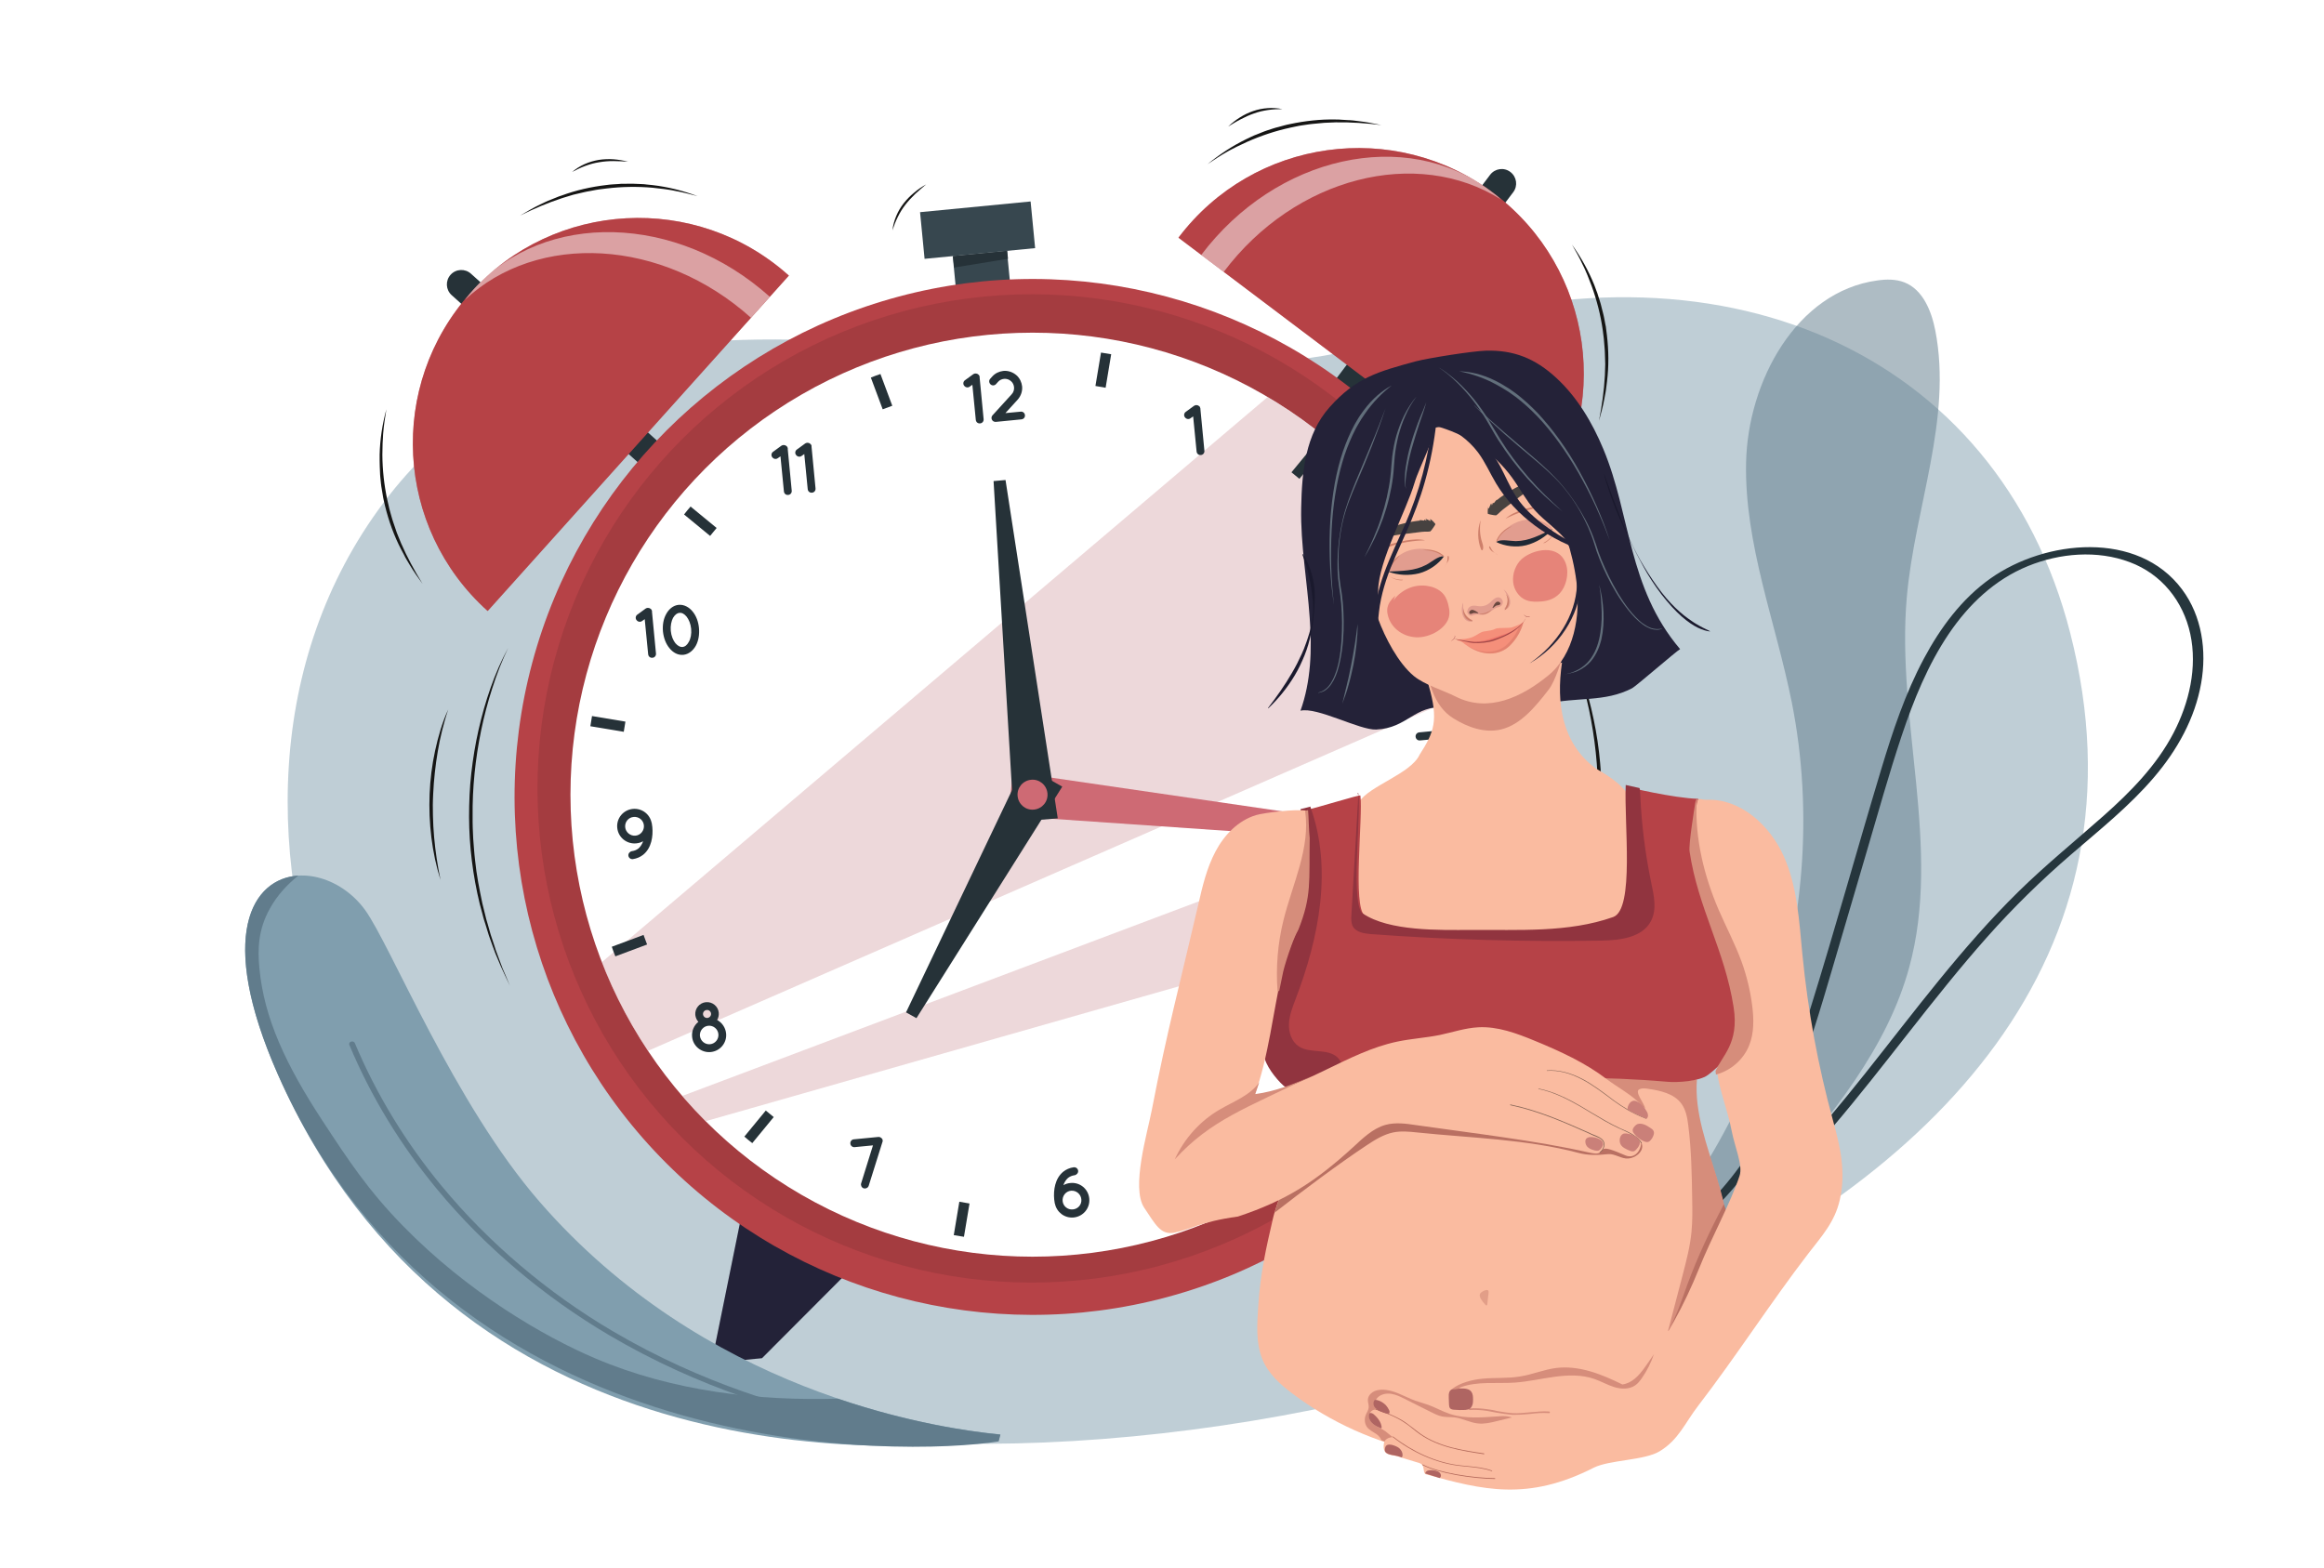 <?xml version="1.0" encoding="utf-8"?>
<!-- Generator: Adobe Illustrator 25.1.0, SVG Export Plug-In . SVG Version: 6.00 Build 0)  -->
<svg version="1.1" id="Layer_1" xmlns="http://www.w3.org/2000/svg" xmlns:xlink="http://www.w3.org/1999/xlink" x="0px" y="0px"
	 viewBox="0 0 1962 1323.9" style="enable-background:new 0 0 1962 1323.9;" xml:space="preserve">
<style type="text/css">
	.st0{fill:#FFFFFF;}
	.st1{opacity:0.5;fill:#809EAE;}
	.st2{opacity:0.51;}
	.st3{fill:#617C8C;}
	.st4{fill:#26363D;}
	.st5{fill:#151514;}
	.st6{fill:#263238;}
	.st7{opacity:0.1;fill:#263238;}
	.st8{fill:#B64247;}
	.st9{opacity:0.5;fill:#B64247;}
	.st10{opacity:0.5;fill:#FFFFFF;}
	.st11{fill:#242238;}
	.st12{opacity:0.1;fill:#242238;}
	.st13{fill:#37474F;}
	.st14{opacity:0.1;}
	.st15{opacity:0.4;fill:#D39EA3;}
	.st16{fill:#CE6A74;}
	.st17{fill:#FABBA0;}
	.st18{fill:#D68D7B;}
	.st19{fill:#B97062;}
	.st20{fill:#91343F;}
	.st21{opacity:0.47;}
	.st22{fill:#CA8079;}
	.st23{opacity:0.44;fill:#C47869;enable-background:new    ;}
	.st24{fill:#B26859;}
	.st25{fill:#AF6562;}
	.st26{fill:#F8AC8D;}
	.st27{fill:#F7FAFB;}
	.st28{fill:#E29D8F;}
	.st29{fill:#E68479;}
	.st30{fill:#474240;}
	.st31{fill:#6A483F;}
	.st32{fill:#CE7F6A;}
	.st33{fill:#202935;}
	.st34{fill:#F58F7A;}
	.st35{opacity:0.5;fill:#EA5F5E;enable-background:new    ;}
	.st36{opacity:0.5;fill:#D47765;enable-background:new    ;}
	.st37{fill:#9F4747;}
	.st38{fill:#626F7B;}
	.st39{fill:#1A192D;}
	.st40{fill:#809EAE;}
</style>
<g>
	<g>
		<rect class="st0" width="1962" height="1323.9"/>
	</g>
	<path class="st1" d="M1747.7,534.3c-60.9-237.2-295.9-342.3-565.1-250.2S523.3,158.9,324,424.2s-5.5,699,299.6,773.4
		C1007.5,1291.3,1887.9,1080.4,1747.7,534.3z"/>
	<g class="st2">
		<path class="st3" d="M1400.4,1113.6c33.3-39.1,66.5-78.3,99.7-117.5c45.9-54.2,93-110.7,111.7-179.2c27.7-101-11.2-208.4-2-312.8
			c6.7-75.5,38.5-150.4,24.1-224.8c-3.2-16.6-10.5-34.8-26.2-40.9c-7.2-2.8-15.1-2.7-22.8-1.6c-68.2,9.3-109.4,85.1-110.8,153.9
			c-1.4,68.9,25.1,134.8,38.6,202.4c37.2,187.2-34.3,392.1-179.9,515.6"/>
	</g>
	<g>
		<g>
			<path class="st4" d="M1207.8,1118.4c66.1,12.7,133.7-6.1,191.4-38.6c28.1-15.8,54.3-34.7,78.5-56c25-22,47.7-46.4,69.2-71.8
				c44.9-52.6,84.9-109.2,130.8-160.9c22-24.8,45.8-48.1,70.9-69.7c24.1-20.8,49.2-40.8,69.9-65.1c19.5-22.8,34.6-49.7,39.8-79.5
				c4.8-27.2,0.7-56.6-16.1-79.1c-37.4-50.2-115.6-41.9-161.6-9.4c-24.4,17.2-42.6,41.9-56.5,68c-15.7,29.4-26.2,61.1-35.8,92.9
				c-20.3,67.3-39,135.2-59.9,202.3c-9.8,31.8-20.5,63.4-35.4,93.2c-14.1,28.2-32.4,53.9-55.2,75.7c-47.4,45.5-110,71.3-172.4,88.8
				c-16,4.5-32.2,8.5-48.5,12.1c-1.7,0.4-4.1,2.1-3.6,4.1c0.6,2.1,3.5,2.2,5.1,1.8c63.7-14.3,127.9-33.8,183-69.8
				c25.6-16.7,48.8-37.2,67.9-61.3c19.6-24.7,34.2-52.7,45.9-81.9c12.4-30.9,21.9-62.9,31.3-94.9c9.8-33.3,19.5-66.6,29.3-99.8
				c9.7-32.9,18.9-66.1,29.8-98.7c10-29.8,22-59.5,39.7-85.7c16.8-24.8,38.7-45.7,66.7-57.1c26.9-11,58.6-13.7,86.1-3.3
				c26.7,10,45,32.8,51,60.5c6.1,28.3-0.9,58.2-14.1,83.6c-14.3,27.5-36.4,49.9-59.3,70.2c-23.9,21.2-48.7,41.3-71.5,63.7
				c-47.9,47-87.8,101.2-129.5,153.6c-41,51.5-84,102.1-137.5,141.2c-51.6,37.7-112.9,66.3-177.7,68.4c-16.4,0.5-32.8-0.8-49-3.9
				C1206.6,1111.3,1202,1117.2,1207.8,1118.4L1207.8,1118.4z"/>
		</g>
	</g>
	<g>
		<g>
			<path class="st5" d="M1325.4,546.2c10.7,22.2,17.4,46.2,21.8,70.4c2.2,12.1,3.6,24.4,4.4,36.8c0.8,12.3,0.7,24.7,0.1,37
				c-1.3,24.7-5.6,49.2-12.5,72.9l-2.8,8.8c-0.5,1.5-0.9,3-1.4,4.4l-1.6,4.3l-3.2,8.7l-3.5,8.5l-1.8,4.3c-0.6,1.4-1.3,2.8-1.9,4.2
				l-3.9,8.4c-2.7,5.6-5.7,10.9-8.6,16.4l3.9-8.3l2-4.2c0.3-0.7,0.7-1.4,1-2.1l0.9-2.1l3.6-8.5c0.6-1.4,1.2-2.8,1.8-4.2l1.6-4.3
				l3.3-8.6l2.9-8.7l1.5-4.4c0.5-1.4,0.9-2.9,1.3-4.4l2.6-8.8c3-11.9,6-23.8,7.8-35.9l0.8-4.5l0.6-4.6c0.4-3,0.8-6.1,1.1-9.1
				l0.8-9.1c0.2-1.5,0.2-3.1,0.3-4.6l0.3-4.6c1.4-24.4,0-49-3.8-73.2c-1.9-12.1-4.4-24.1-7.7-36
				C1334.1,569.2,1330.3,557.5,1325.4,546.2z"/>
		</g>
		<g>
			<path class="st5" d="M1327.1,206.5c7.5,10.5,13.9,21.9,18.8,34l1.7,4.6c0.6,1.5,1.2,3,1.6,4.6l1.5,4.7l0.7,2.3l0.6,2.4l1.2,4.7
				c0.2,0.8,0.4,1.6,0.6,2.4l0.5,2.4l0.9,4.8c0.2,0.8,0.3,1.6,0.5,2.4l0.3,2.4c1.8,12.9,2.4,26,1.2,39c-0.1,1.6-0.3,3.2-0.5,4.9
				l-0.6,4.8l-0.3,2.4c-0.1,0.8-0.2,1.6-0.4,2.4l-0.9,4.8c-1.1,6.4-2.9,12.6-4.6,18.9c2.5-12.7,4.3-25.5,5-38.3
				c0.1-3.2,0.2-6.4,0.3-9.6l-0.3-9.6c0-1.6-0.2-3.2-0.3-4.8l-0.4-4.8c-0.1-0.8-0.1-1.6-0.2-2.4l-0.3-2.4l-0.6-4.8
				c-1.8-12.7-5-25.2-9.4-37.3c-1.1-3-2.3-6-3.5-9l-1.9-4.4l-1-2.2l-1.1-2.2C1333.5,217.7,1330.3,212.1,1327.1,206.5z"/>
		</g>
		<g>
			<path class="st5" d="M1019.5,138.6c10-8.2,20.9-15.4,32.6-21.1l4.4-2.1c1.5-0.7,3-1.4,4.5-1.9l4.5-1.8l2.3-0.9l2.3-0.8l4.6-1.5
				c0.8-0.2,1.5-0.5,2.3-0.7l2.4-0.6l4.7-1.3c0.8-0.2,1.6-0.4,2.4-0.6l2.4-0.5c12.7-2.7,25.8-4.2,38.8-3.9c1.6-0.1,3.3,0.1,4.9,0.2
				l4.9,0.3l2.4,0.1c0.8,0,1.6,0.1,2.4,0.2l4.8,0.6c6.5,0.7,12.8,2,19.1,3.3c-12.8-1.6-25.7-2.5-38.6-2.3c-3.2,0.1-6.4,0.3-9.6,0.4
				l-9.6,0.9c-1.6,0.1-3.2,0.4-4.8,0.6l-4.8,0.7c-0.8,0.1-1.6,0.2-2.4,0.4l-2.4,0.5l-4.7,1c-12.5,2.7-24.8,6.8-36.5,12
				c-2.9,1.3-5.8,2.7-8.7,4.1l-4.3,2.2l-2.1,1.1l-2.1,1.2C1030.2,131.4,1024.9,135,1019.5,138.6z"/>
		</g>
		<g>
			<path class="st5" d="M1036.9,106.8c3-2.8,6.3-5.4,9.8-7.6c3.5-2.2,7.3-4.1,11.2-5.4c4-1.4,8.1-2.2,12.3-2.5
				c4.2-0.3,8.3,0,12.4,0.8c-4.1,0-8.2,0.2-12.2,0.8c-4,0.6-8,1.5-11.8,2.9c-3.8,1.3-7.5,3-11.1,4.9
				C1043.9,102.5,1040.5,104.7,1036.9,106.8z"/>
		</g>
		<g>
			<path class="st5" d="M326.2,345.6c-1,6.4-2.1,12.8-2.6,19.2l-0.2,2.4l-0.1,2.4l-0.3,4.8c-0.1,3.2-0.2,6.4-0.2,9.6
				c0.1,12.8,1.5,25.7,4.2,38.2l1.1,4.7l0.5,2.3c0.2,0.8,0.4,1.5,0.6,2.3l1.3,4.6c0.5,1.5,0.8,3.1,1.4,4.6l3.1,9.1
				c1.2,3,2.4,5.9,3.6,8.9c5.1,11.8,11.3,23.1,18.1,34.2c-3.8-5.2-7.6-10.5-10.9-16.1l-2.5-4.2c-0.4-0.7-0.8-1.4-1.2-2.1l-1.1-2.2
				l-2.3-4.3c-0.7-1.4-1.5-2.9-2.2-4.4c-5.6-11.7-9.7-24.2-12.5-37l-0.5-2.4c-0.2-0.8-0.3-1.6-0.4-2.4l-0.8-4.8l-0.4-2.4
				c-0.1-0.8-0.2-1.6-0.3-2.4l-0.5-4.9l-0.2-2.4l-0.1-2.4l-0.2-4.9c-0.1-1.6-0.1-3.3-0.1-4.9l0-4.9
				C320.8,371,322.8,358.1,326.2,345.6z"/>
		</g>
		<g>
			<path class="st5" d="M588.9,165.6c-6.3-1.6-12.5-3.3-18.9-4.4l-2.4-0.5l-2.4-0.4l-4.8-0.7c-3.2-0.4-6.4-0.8-9.6-1.1
				c-12.8-1.1-25.7-0.9-38.4,0.6l-4.8,0.6l-2.4,0.3c-0.8,0.1-1.6,0.3-2.4,0.4l-4.7,0.9c-1.6,0.3-3.2,0.5-4.7,0.9l-9.4,2.2
				c-3.1,0.9-6.1,1.9-9.2,2.8c-12.2,4-24.1,9-35.7,14.8c5.6-3.3,11.1-6.6,17-9.4l4.4-2.1c0.7-0.4,1.5-0.7,2.2-1l2.3-0.9l4.5-1.8
				c1.5-0.6,3-1.3,4.6-1.7c12.2-4.5,25-7.4,38-8.9l2.4-0.3c0.8-0.1,1.6-0.1,2.4-0.2l4.9-0.3l2.4-0.2c0.8,0,1.6,0,2.4,0l4.9-0.1
				l2.4,0l2.4,0.1l4.9,0.2c1.6,0,3.2,0.2,4.9,0.4l4.9,0.5C564.1,157.8,576.8,161.1,588.9,165.6z"/>
		</g>
		<g>
			<path class="st5" d="M530.2,136.5c-4.1-0.2-8.2-0.5-12.3-0.5c-4.1,0-8.1,0.3-12.1,1c-4,0.6-7.9,1.7-11.7,3.1
				c-3.8,1.4-7.5,3.2-11.1,5.1c3.2-2.7,6.7-4.9,10.5-6.6c3.8-1.7,7.9-2.9,12-3.6c4.1-0.6,8.3-0.8,12.5-0.5
				C522.1,134.8,526.2,135.5,530.2,136.5z"/>
		</g>
		<g>
			<path class="st5" d="M781.9,155.7c-3.2,2.7-6.3,5.3-9.3,8.1c-2.9,2.8-5.7,5.8-8.2,9c-2.5,3.2-4.6,6.6-6.4,10.3
				c-1.8,3.6-3.3,7.4-4.6,11.4c0.5-4.1,1.6-8.2,3.2-12c1.6-3.9,3.7-7.5,6.3-10.8c2.6-3.3,5.5-6.3,8.7-8.9
				C774.8,160,778.3,157.7,781.9,155.7z"/>
		</g>
		<g>
			<path class="st5" d="M1382.2,722.1c0.2,6.1-0.2,12.2-0.9,18.3c-0.7,6.1-1.6,12.1-2.9,18.1c-2.5,12-5.9,23.8-10.3,35.3
				c-4.4,11.5-9.8,22.5-16,33.1c-6.3,10.5-13.4,20.6-21.4,29.8c7-10,13.5-20.3,19.3-30.9c2.8-5.4,5.7-10.7,8.1-16.3
				c1.3-2.7,2.5-5.5,3.7-8.3c1.2-2.8,2.3-5.6,3.4-8.4c2.2-5.6,4.2-11.4,6-17.2c1.8-5.8,3.4-11.6,4.9-17.5c1.4-5.9,2.7-11.8,3.7-17.8
				C1380.9,734.2,1381.7,728.1,1382.2,722.1z"/>
		</g>
		<g>
			<path class="st5" d="M429.1,546.9c-5.4,11-9.8,22.6-13.5,34.2c-3.8,11.7-6.9,23.6-9.4,35.6c-4.9,24-7.5,48.5-7.2,73l0,4.6
				c0,1.5,0,3.1,0.1,4.6l0.4,9.2c0.2,3.1,0.5,6.1,0.7,9.2l0.4,4.6l0.5,4.6c1.2,12.2,3.6,24.2,6.1,36.2l2.2,8.9
				c0.4,1.5,0.7,3,1.1,4.5l1.3,4.4l2.5,8.8l2.9,8.7l1.4,4.4c0.5,1.5,1.1,2.9,1.6,4.3l3.2,8.6l0.8,2.2c0.3,0.7,0.6,1.4,0.9,2.1
				l1.8,4.2l3.6,8.5c-2.6-5.6-5.4-11.1-7.8-16.7l-3.6-8.5c-0.6-1.4-1.2-2.8-1.7-4.3l-1.6-4.3l-3.1-8.7L410,781l-1.4-4.4
				c-0.5-1.5-0.8-3-1.2-4.5l-2.4-8.9c-5.8-24-8.9-48.7-9-73.4c0-12.3,0.5-24.7,1.9-37c1.4-12.3,3.4-24.5,6.1-36.5
				C409.5,592.3,417.3,568.6,429.1,546.9z"/>
		</g>
		<g>
			<path class="st5" d="M378.4,599.1c-2,5.8-3.6,11.6-5.1,17.5c-1.5,5.9-2.7,11.9-3.7,17.8c-1,6-1.9,12-2.5,18
				c-0.7,6-1.1,12.1-1.4,18.1c-0.2,3-0.2,6.1-0.3,9.1c0,3,0,6.1,0.1,9.1c0.1,6.1,0.5,12.1,1,18.2c1.1,12.1,2.9,24.1,5.4,36.1
				c-3.7-11.7-6.2-23.7-7.7-35.8c-1.5-12.2-2-24.5-1.5-36.7c0.5-12.3,2-24.5,4.6-36.5c1.3-6,2.8-11.9,4.6-17.8
				C373.7,610.4,375.8,604.6,378.4,599.1z"/>
		</g>
	</g>
	<g>
		<path class="st6" d="M1145,337.9l-19.5-14.7L1258,147.6c4.1-5.4,11.7-6.5,17.1-2.4l0,0c5.4,4.1,6.5,11.7,2.4,17.1L1145,337.9z"/>
		<polygon class="st7" points="1129.9,317.4 1147.7,334.3 1145,337.9 1125.5,323.2 		"/>
		<polygon class="st7" points="1152,328.6 1134.2,311.8 1136.9,308.1 1156.4,322.8 		"/>
	</g>
	<g>
		<path class="st8" d="M1298.7,429.9L994.9,200.7c63.3-83.9,182.6-100.6,266.5-37.3C1345.3,226.7,1362,346,1298.7,429.9z"/>
		<path class="st9" d="M1298.7,429.9L994.9,200.7c63.3-83.9,182.6-100.6,266.5-37.3C1345.3,226.7,1362,346,1298.7,429.9z"/>
	</g>
	<path class="st10" d="M1267.3,168.5c-71.3-44.9-173.8-19.1-234.2,61.1l-19-14.3c63.3-83.9,172.6-108.2,244-54.3
		C1261.3,163.3,1264.4,165.8,1267.3,168.5z"/>
	<g>
		<path class="st6" d="M544.9,396.1l16.3-18.2L397.6,231.1c-5-4.5-12.7-4.1-17.2,0.9l0,0c-4.5,5-4.1,12.7,0.9,17.2L544.9,396.1z"/>
		<polygon class="st7" points="555.8,373.1 541.6,393.1 544.9,396.1 561.2,378 		"/>
		<polygon class="st7" points="536.3,388.4 550.6,368.4 547.2,365.4 530.9,383.5 		"/>
	</g>
	<g>
		<path class="st8" d="M411.7,515.9L666,232.7c-78.2-70.2-198.5-63.7-268.7,14.5C327,325.4,333.5,445.7,411.7,515.9z"/>
		<path class="st9" d="M411.7,515.9L666,232.7c-78.2-70.2-198.5-63.7-268.7,14.5C327,325.4,333.5,445.7,411.7,515.9z"/>
	</g>
	<path class="st10" d="M392.4,253.3c61.4-57.7,166.9-52.1,241.6,15l15.9-17.7c-78.2-70.2-190.1-73.1-249.9-6.5
		C397.3,247.1,394.8,250.2,392.4,253.3z"/>
	<g>
		<g>
			<polygon class="st11" points="625.5,1028.7 600.7,1150.9 643.3,1146.8 715.9,1074 			"/>
			<polygon class="st12" points="625.5,1028.7 600.7,1150.9 643.3,1146.8 715.9,1074 			"/>
		</g>
		<g>
			<polygon class="st11" points="1182,974.8 1229.7,1090 1187.1,1094.2 1101.9,1036.6 			"/>
			<polygon class="st12" points="1182,974.8 1229.7,1090 1187.1,1094.2 1101.9,1036.6 			"/>
		</g>
	</g>
	<g>
		
			<rect x="778.7" y="174.6" transform="matrix(0.995 -9.637480e-02 9.637480e-02 0.995 -14.889 80.466)" class="st13" width="93.8" height="39.6"/>
		<g>
			
				<rect x="806.3" y="214" transform="matrix(0.995 -9.637082e-02 9.637082e-02 0.995 -18.552 80.997)" class="st13" width="46" height="37.2"/>
			<polygon class="st6" points="851,218.5 805.5,225.9 804.6,216.3 850.3,211.8 			"/>
		</g>
	</g>
	
		<ellipse transform="matrix(0.707 -0.707 0.707 0.707 -220.423 813.586)" class="st8" cx="871.9" cy="672.9" rx="437.4" ry="437.4"/>
	
		<ellipse transform="matrix(0.707 -0.707 0.707 0.707 -215.577 811.006)" class="st14" cx="871.2" cy="665.7" rx="417.3" ry="417.3"/>
	<circle class="st0" cx="871.7" cy="671" r="390.1"/>
	<path class="st15" d="M1250.9,579.7L547,887.3c-15.5-23.2-28.6-48.3-39-74.8l562.1-477.2C1158.9,387.8,1225.8,474.7,1250.9,579.7z"
		/>
	<path class="st15" d="M1261.8,667c0.4,31.8-3.1,62.8-10.1,92.7l-656,187c-6.9-6.8-13.5-14-19.8-21.3L1261.8,667z"/>
	<g>
		<path class="st6" d="M1115.1,382.3l-18.1,22l-6.7-5.5l18.1-22c1.1,0.9,2.3,1.8,3.4,2.7S1114,381.3,1115.1,382.3z"/>
		<path class="st6" d="M933.4,327.4l-8.6-1.5l4.7-28.2c2.9,0.4,5.7,0.9,8.6,1.4L933.4,327.4z"/>
		<path class="st6" d="M753.3,342.6l-8.1,3l-10-26.8c2.7-1.1,5.4-2.1,8.1-3L753.3,342.6z"/>
		<path class="st6" d="M605,445.8l-5.5,6.7l-22-18.1c0.9-1.1,1.8-2.3,2.7-3.4c0.9-1.1,1.8-2.2,2.8-3.3L605,445.8z"/>
		<path class="st6" d="M526.6,617.9l-28.2-4.7c0.4-2.9,0.9-5.7,1.4-8.6l28.2,4.7L526.6,617.9z"/>
		<path class="st6" d="M546.3,797.5l-26.8,10c-1.1-2.7-2.1-5.4-3-8.1l26.8-10L546.3,797.5z"/>
		<path class="st6" d="M653.2,943.2l-18.1,22c-1.1-0.9-2.3-1.8-3.4-2.7c-1.1-0.9-2.3-1.9-3.3-2.8l18.1-22L653.2,943.2z"/>
		<path class="st6" d="M813.8,1044.3c-2.9-0.4-5.7-0.9-8.6-1.4l4.7-28.2l8.6,1.5L813.8,1044.3z"/>
		<path class="st6" d="M1008.2,1023.2c-2.7,1.1-5.4,2.1-8.1,3l-10-26.8l8.1-3L1008.2,1023.2z"/>
		<path class="st6" d="M1163.3,911.1c-0.9,1.1-1.9,2.3-2.8,3.3l-22-18.1l5.5-6.7l22,18.1C1165.1,908.8,1164.2,910,1163.3,911.1z"/>
		<path class="st6" d="M1243.5,737.4l-28.2-4.7l1.4-8.6l28.2,4.7C1244.6,731.7,1244.1,734.6,1243.5,737.4z"/>
		<path class="st6" d="M1226.9,542.6l-26.8,10l-3.1-8.1l26.8-10C1224.9,537.2,1226,539.9,1226.9,542.6z"/>
	</g>
	<polygon class="st16" points="1206.3,713.3 851.1,688.8 855.2,651.9 1207.4,703.3 	"/>
	<polygon class="st6" points="848.9,405.3 893,691 856,694 838.8,406.2 	"/>
	<polygon class="st6" points="764.9,854.8 864.5,646 896.8,664.2 773.7,859.7 	"/>
	<path class="st16" d="M884.3,669.8c0.7,7-4.4,13.1-11.4,13.8c-7,0.7-13.1-4.4-13.8-11.4c-0.7-7,4.4-13.1,11.4-13.8
		C877.4,657.7,883.6,662.8,884.3,669.8z"/>
	<g>
		<g>
			<path class="st6" d="M827,318.4l3.4,35.5c0.2,1.9-1.2,3.5-3,3.6c-1.9,0.2-3.4-1.1-3.6-3l-2.9-29.6l-2.3,1.6
				c-0.5,0.4-1.1,0.6-1.6,0.6c-1.1,0.1-2.3-0.4-3-1.4c-1.2-1.4-0.8-3.6,0.6-4.6l7-5.1c0.1-0.1,0.2-0.1,0.2-0.1
				c0.1,0,0.2-0.1,0.3-0.2c0.1,0,0.2-0.1,0.4-0.1c0.1-0.1,0.2-0.1,0.2-0.1c0.1-0.1,0.3-0.1,0.4-0.1c0.1,0,0.1,0,0.2,0l0.1,0
				c0.2,0,0.3,0,0.4,0c0.1,0.1,0.2,0,0.2,0c0.2,0,0.2,0,0.4,0.1c0.1,0,0.2,0,0.2,0c0.2,0.1,0.3,0.2,0.4,0.1c0.1,0.1,0.1,0.1,0.3,0.2
				c0.1,0.1,0.2,0.1,0.3,0.2c0.1,0,0.2,0.2,0.3,0.2c0.1,0.1,0.1,0.1,0.2,0.2c0.1,0.1,0.2,0.2,0.3,0.2l0.1,0.1c0,0.1,0.1,0.1,0.1,0.2
				c0.1,0.1,0.1,0.2,0.1,0.3c0.1,0.1,0.1,0.2,0.2,0.3c0,0.1,0.1,0.2,0.1,0.3c0,0.2,0,0.3,0.2,0.4C827,318.3,827,318.3,827,318.4z"/>
			<path class="st6" d="M865.3,350.5c0.2,1.9-1.1,3.4-3,3.6l-21.3,2.1c0,0,0,0-0.1,0l-0.1,0c-0.9,0.1-1.9-0.2-2.6-0.8
				c-1.4-1.3-1.5-3.3-0.3-4.7l16.2-17.8c1.6-1.7,2.2-3.9,2-6c-0.2-1.9-1-3.7-2.5-5c-1.7-1.6-3.9-2.2-6-2c-1.9,0.2-3.7,1-5,2.5
				l-1.7,1.9c-1.3,1.4-3.3,1.5-4.7,0.2c-1.3-1.3-1.5-3.3-0.2-4.7l1.7-1.9c2.5-2.8,5.9-4.3,9.3-4.7c3.9-0.4,8,0.9,11.2,3.7
				c2.8,2.5,4.3,5.9,4.7,9.3c0.4,3.9-0.9,8-3.7,11.2l-10.4,11.4l12.8-1.2C863.5,347.3,865.1,348.7,865.3,350.5z"/>
		</g>
		<g>
			<path class="st6" d="M1013.4,345.1l3.4,35.5c0.2,1.9-1.2,3.5-3,3.6c-1.9,0.2-3.4-1.1-3.6-3l-2.9-29.6l-2.3,1.6
				c-0.5,0.4-1.1,0.6-1.6,0.6c-1.1,0.1-2.3-0.4-3-1.4c-1.2-1.4-0.8-3.6,0.6-4.6l7-5.1c0.1-0.1,0.2-0.1,0.2-0.1
				c0.1,0,0.2-0.1,0.3-0.2c0.1,0,0.2-0.1,0.4-0.1c0.1-0.1,0.2-0.1,0.2-0.1c0.1-0.1,0.3-0.1,0.4-0.1c0.1,0,0.1,0,0.2,0l0.1,0
				c0.2,0,0.3,0,0.4,0c0.1,0.1,0.2,0,0.2,0c0.2,0,0.2,0,0.4,0.1c0.1,0,0.2,0,0.2,0c0.2,0.1,0.3,0.2,0.4,0.1c0.1,0.1,0.1,0.1,0.3,0.2
				c0.1,0.1,0.2,0.1,0.3,0.2c0.1,0,0.2,0.2,0.3,0.2c0.1,0.1,0.1,0.1,0.2,0.2c0.1,0.1,0.2,0.2,0.3,0.2l0.1,0.1c0,0.1,0.1,0.1,0.1,0.2
				c0.1,0.1,0.1,0.2,0.1,0.3c0.1,0.1,0.1,0.2,0.1,0.3c0,0.1,0.1,0.2,0.1,0.3c0,0.2,0,0.3,0.2,0.4
				C1013.4,345,1013.4,345,1013.4,345.1z"/>
		</g>
		<g>
			<path class="st6" d="M665,378.8l3.4,35.5c0.2,1.9-1.2,3.5-3,3.6c-1.9,0.2-3.4-1.1-3.6-3l-2.9-29.6l-2.3,1.6
				c-0.5,0.4-1.1,0.6-1.6,0.6c-1.1,0.1-2.3-0.4-3-1.4c-1.2-1.4-0.8-3.6,0.6-4.6l7-5.1c0.1-0.1,0.2-0.1,0.2-0.1
				c0.1,0,0.2-0.1,0.3-0.2c0.1,0,0.2-0.1,0.4-0.1c0.1-0.1,0.2-0.1,0.2-0.1c0.1-0.1,0.3-0.1,0.4-0.1c0.1,0,0.1,0,0.2,0l0.1,0
				c0.2,0,0.3,0,0.4,0c0.1,0.1,0.2,0,0.2,0c0.2,0,0.2,0,0.4,0.1c0.1,0,0.2,0,0.2,0c0.2,0.1,0.3,0.2,0.4,0.1c0.1,0.1,0.1,0.1,0.3,0.2
				c0.1,0.1,0.2,0.1,0.3,0.2c0.1,0,0.2,0.2,0.3,0.2c0.1,0.1,0.1,0.1,0.2,0.2c0.1,0.1,0.2,0.2,0.3,0.2l0.1,0.1c0,0.1,0.1,0.1,0.1,0.2
				c0.1,0.1,0.1,0.2,0.1,0.3c0.1,0.1,0.1,0.2,0.2,0.3c0,0.1,0.1,0.2,0.1,0.3c0,0.2,0,0.3,0.2,0.4C665,378.7,665,378.8,665,378.8z"/>
			<path class="st6" d="M685.1,376.9l3.4,35.5c0.2,1.9-1.2,3.5-3,3.6c-1.9,0.2-3.4-1.1-3.6-3l-2.9-29.6l-2.3,1.6
				c-0.5,0.4-1.1,0.6-1.6,0.6c-1.1,0.1-2.3-0.4-3-1.4c-1.2-1.4-0.8-3.6,0.6-4.6l7-5.1c0.1-0.1,0.2-0.1,0.2-0.1
				c0.1,0,0.2-0.1,0.3-0.2c0.1,0,0.2-0.1,0.4-0.1c0.1-0.1,0.2-0.1,0.2-0.1c0.1-0.1,0.3-0.1,0.4-0.1c0.1,0,0.1,0,0.2,0l0.1,0
				c0.2,0,0.3,0,0.4,0c0.1,0.1,0.2,0,0.2,0c0.2,0,0.2,0,0.4,0.1c0.1,0,0.2,0,0.2,0c0.2,0.1,0.3,0.2,0.4,0.1c0.1,0.1,0.1,0.1,0.3,0.2
				c0.1,0.1,0.2,0.1,0.3,0.2c0.1,0,0.2,0.2,0.3,0.2c0.1,0.1,0.1,0.1,0.2,0.2c0.1,0.1,0.2,0.2,0.3,0.2l0.1,0.1c0,0.1,0.1,0.1,0.1,0.2
				c0.1,0.1,0.1,0.2,0.1,0.3c0.1,0.1,0.1,0.2,0.2,0.3c0,0.1,0.1,0.2,0.1,0.3c0,0.2,0,0.3,0.2,0.4
				C685.1,376.7,685.1,376.8,685.1,376.9z"/>
		</g>
		<g>
			<path class="st6" d="M1164.4,492.7c0.2,1.9-1.1,3.4-3,3.6l-21.3,2.1c0,0,0,0-0.1,0l-0.1,0c-0.9,0.1-1.9-0.2-2.6-0.8
				c-1.4-1.3-1.5-3.3-0.3-4.7l16.2-17.8c1.6-1.7,2.2-3.9,2-6c-0.2-1.9-1-3.7-2.5-5c-1.7-1.6-3.9-2.2-6-2c-1.9,0.2-3.7,1-5,2.5
				l-1.7,1.9c-1.3,1.4-3.3,1.5-4.7,0.2c-1.3-1.3-1.5-3.3-0.2-4.7l1.7-1.9c2.5-2.8,5.9-4.3,9.3-4.7c3.9-0.4,8,0.9,11.2,3.7
				c2.8,2.5,4.3,5.9,4.7,9.3c0.4,3.9-0.9,8-3.7,11.2l-10.4,11.4l12.8-1.2C1162.6,489.5,1164.2,490.8,1164.4,492.7z"/>
		</g>
		<g>
			<path class="st6" d="M550.4,516.3l3.4,35.5c0.2,1.9-1.2,3.5-3,3.6c-1.9,0.2-3.4-1.1-3.6-3l-2.9-29.6l-2.3,1.6
				c-0.5,0.4-1.1,0.6-1.6,0.6c-1.1,0.1-2.3-0.4-3-1.4c-1.2-1.4-0.8-3.6,0.6-4.6l7-5.1c0.1-0.1,0.2-0.1,0.2-0.1
				c0.1,0,0.2-0.1,0.3-0.2c0.1,0,0.2-0.1,0.4-0.1c0.1-0.1,0.2-0.1,0.2-0.1c0.1-0.1,0.3-0.1,0.4-0.1c0.1,0,0.1,0,0.2,0l0.1,0
				c0.2,0,0.3,0,0.4,0c0.1,0.1,0.2,0,0.2,0c0.2,0,0.2,0,0.4,0.1c0.1,0,0.2,0,0.2,0c0.2,0.1,0.3,0.2,0.4,0.1c0.1,0.1,0.1,0.1,0.3,0.2
				c0.1,0.1,0.2,0.1,0.3,0.2c0.1,0,0.2,0.2,0.3,0.2c0.1,0.1,0.1,0.1,0.2,0.2c0.1,0.1,0.2,0.2,0.3,0.2l0.1,0.1c0,0.1,0.1,0.1,0.1,0.2
				c0.1,0.1,0.1,0.2,0.1,0.3c0.1,0.1,0.1,0.2,0.2,0.3c0,0.1,0.1,0.2,0.1,0.3c0,0.2,0,0.3,0.2,0.4
				C550.3,516.2,550.3,516.3,550.4,516.3z"/>
			<path class="st6" d="M559.7,533.3c-0.5-5.5,0.4-10.7,2.7-14.8c2.2-4.1,5.8-7.3,10.5-7.8c4.6-0.4,8.9,2,11.8,5.6
				c3,3.6,4.9,8.5,5.4,14c0.5,5.5-0.4,10.7-2.6,14.8c-2.2,4-5.9,7.3-10.5,7.8c-4.8,0.5-8.9-2-11.8-5.6
				C562.2,543.7,560.3,538.8,559.7,533.3z M583.5,531c-0.4-4.3-2-8-3.9-10.4c-2-2.4-4.1-3.4-6-3.1c-1.9,0.1-3.8,1.5-5.4,4.2
				c-1.4,2.7-2.3,6.7-1.9,11c0.4,4.3,2,8,3.9,10.4c2.1,2.4,4.2,3.4,6.1,3.2c1.9-0.2,3.7-1.5,5.2-4.3
				C583.1,539.3,583.9,535.3,583.5,531z"/>
		</g>
		<g>
			<path class="st6" d="M521.1,699c-0.8-8.1,5.1-15.2,13.2-16c7.6-0.7,14.3,4.4,15.8,11.7c0,0.1,0,0.1,0.1,0.1
				c0.2,1.1,0.3,2.3,0.5,3.4c0.4,4,0.2,8.4-0.9,12.5c-1.1,4.1-3.2,8.1-6.8,11c-2.4,1.9-5.3,3.2-8.7,3.7c-1.9,0.2-3.5-1-3.8-2.9
				c-0.2-1.8,1.1-3.4,2.9-3.8c2.3-0.3,4-1.1,5.5-2.2c1.4-1.2,2.5-2.7,3.4-4.6c0.3-0.5,0.4-1.1,0.6-1.6c-1.7,1-3.6,1.6-5.7,1.8
				C529.1,712.9,521.9,707.1,521.1,699z M527.8,698.4c0.4,4.3,4.3,7.6,8.7,7.2c4.4-0.4,7.5-4.4,7.1-8.7c-0.4-4.4-4.3-7.5-8.6-7.1
				C530.6,690.1,527.4,694,527.8,698.4z"/>
		</g>
		<g>
			<path class="st6" d="M1216.9,633.6c3.2,2.6,5,6.3,5.4,10.1c0.4,3.8-0.7,7.8-3.4,11c-2.6,3.2-6.3,5-10.2,5.4
				c-3.8,0.4-7.8-0.8-11-3.4c-1.4-1.2-1.7-3.4-0.5-4.8c1.2-1.5,3.4-1.7,4.8-0.5c1.7,1.4,3.8,2,5.9,1.8c2.1-0.2,4.1-1.2,5.5-2.9
				c1.5-1.8,2.1-3.9,1.8-6c-0.2-2.1-1.2-4.1-3-5.5c-1.7-1.5-3.8-2-5.9-1.9c-1,0.2-1.9-0.2-2.6-0.8c-0.1,0-0.1,0-0.1-0.1
				c-1.5-1.2-1.7-3.3-0.6-4.8l5.5-6.9l-9.7,0.9c-1.9,0.2-3.5-1.2-3.7-3.1c-0.2-1.9,1.2-3.5,3-3.7l17.7-1.7c1.9-0.2,3.6,1.2,3.8,3
				c0.1,0.6-0.1,1.2-0.3,1.7c-0.2,0.3-0.3,0.6-0.5,0.9l-6.8,8.6C1214.1,631.7,1215.6,632.5,1216.9,633.6z"/>
		</g>
		<g>
			<path class="st6" d="M1194.8,819.4c0.2,1.9-1.2,3.5-3,3.6l-0.6,0.1l0.4,4.6c0.2,1.9-1.1,3.4-3,3.6s-3.4-1.1-3.6-3l-0.4-4.6
				l-18.8,1.8l-0.1,0l-0.1,0c-0.7,0.1-1.5,0-2.1-0.5c-1.6-1-2-3-1-4.6l19.6-29.8c0.1,0,0.1-0.1,0.1-0.1c0.1-0.1,0.1-0.1,0.2-0.3
				c0.2-0.1,0.2-0.1,0.3-0.2c0.1-0.1,0.2-0.1,0.2-0.2c0.1-0.1,0.2-0.1,0.3-0.2c0.1-0.1,0.1-0.2,0.2-0.2c0.1-0.1,0.2-0.1,0.3-0.2
				c0.1,0,0.2,0,0.2-0.1c0.1,0,0.3,0,0.4,0c0,0,0.1,0,0.1,0c0.1,0,0.1,0,0.1,0c0.1,0,0.3,0,0.4,0c0.1,0,0.2,0,0.3,0
				c0.1,0.1,0.2,0,0.4,0.1c0.1,0,0.2,0,0.2,0c0.1,0.1,0.3,0.2,0.3,0.2c0.1,0,0.2,0.1,0.3,0.2c0,0,0.1,0,0.1,0.1c0.1,0,0.2,0,0.2,0.1
				c0.1,0.1,0.2,0.2,0.3,0.2c0.1,0.1,0.1,0.2,0.2,0.2c0.1,0.1,0.1,0.1,0.3,0.3c0,0.1,0.1,0.2,0.1,0.2c0.1,0.1,0.1,0.2,0.2,0.3
				c0,0.1,0.1,0.2,0.1,0.2c0.1,0.1,0.1,0.2,0.1,0.4c0,0.1,0.1,0.2,0.1,0.3c0,0.1,0,0.1,0,0.2l2.4,24.3l0.6-0.1
				C1193,816.2,1194.7,817.6,1194.8,819.4z M1182.5,802.2l-10.5,16l12-1.2L1182.5,802.2z"/>
		</g>
		<g>
			<path class="st6" d="M613,872.6c0.8,7.9-5,14.9-12.9,15.7c-7.9,0.8-15.1-5-15.8-12.9c-0.5-5,1.6-9.6,5.3-12.6
				c-1.4-1.5-2.3-3.5-2.6-5.8c-0.5-5.4,3.5-10.3,9-10.8c5.4-0.5,10.3,3.5,10.8,8.9c0.2,2.2-0.3,4.4-1.4,6.1
				C609.5,863.4,612.5,867.6,613,872.6z M606.5,873.2c-0.4-4.3-4.2-7.5-8.5-7.1c-4.3,0.4-7.5,4.3-7.1,8.6c0.5,4.3,4.3,7.4,8.6,7
				C603.7,881.3,606.9,877.5,606.5,873.2z M593.5,856.4c0.2,1.9,1.8,3.3,3.8,3.1c1.8-0.2,3.2-1.9,3-3.7c-0.2-1.8-1.8-3.2-3.6-3
				C594.7,852.9,593.4,854.6,593.5,856.4z"/>
		</g>
		<g>
			<path class="st6" d="M1075.7,944.3c3.2,2.6,5,6.3,5.4,10.2c0.4,3.8-0.8,7.8-3.4,11c-2.6,3.2-6.3,5-10.1,5.4c-0.1,0-0.1,0-0.1,0
				c-3.7,0.4-7.8-0.7-10.9-3.4c-1.5-1.1-1.7-3.3-0.5-4.8c1.1-1.4,3.4-1.7,4.8-0.5c1.7,1.5,3.8,2.1,6,1.8c2-0.2,4.1-1.2,5.5-3
				c1.4-1.7,2.1-3.9,1.9-5.9c-0.2-2.2-1.2-4.1-3-5.5c-1.7-1.5-3.8-2-5.9-1.8c-2,0.2-4.1,1.1-5.5,2.9c-1.2,1.4-3.4,1.7-4.8,0.5
				c-0.3-0.2-0.5-0.5-0.7-0.7c0-0.1,0-0.2-0.1-0.2c0-0.1-0.1-0.2-0.2-0.3c0-0.2-0.1-0.3-0.1-0.4c0-0.1-0.1-0.1-0.1-0.1
				c-0.1-0.4-0.1-0.7-0.1-1l0.3-15.8c0.1-1,0.5-1.9,1.3-2.6c0.1-0.1,0.2-0.1,0.2-0.1c0.1-0.1,0.1-0.1,0.2-0.1
				c0.5-0.3,0.9-0.5,1.5-0.5l17.7-1.7c1.9-0.2,3.6,1.2,3.8,3.1c0.2,1.8-1.2,3.5-3.1,3.7l-14.8,1.4l-0.1,6c1.3-0.5,2.7-0.8,4-0.9
				C1068.5,940.6,1072.5,941.6,1075.7,944.3z"/>
		</g>
		<g>
			<path class="st6" d="M745,964.2l-11.6,37c-0.4,1.3-1.5,2.1-2.9,2.3c-0.4,0-0.8,0-1.3-0.1c-1.8-0.6-2.7-2.5-2.2-4.2l10-32.1
				l-15.5,1.5c-1.8,0.2-3.5-1.2-3.6-3c-0.2-1.9,1.2-3.5,3-3.6l20.6-2c0.2,0,0.4,0,0.6,0c0.4,0,0.9,0.2,1.3,0.4
				c0.1,0.1,0.1,0.1,0.2,0.2c0.1,0.1,0.2,0.1,0.3,0.2c0.1,0.1,0.2,0.2,0.3,0.2c0.1,0.1,0.1,0.2,0.2,0.2c0.1,0.1,0.1,0.2,0.2,0.3
				c0.1,0.1,0.1,0.2,0.3,0.3c0,0.1,0.1,0.2,0.1,0.3c0.1,0.1,0.1,0.2,0.1,0.3c0.1,0.4,0.1,0.9,0.1,1.3C745.1,963.8,745,964,745,964.2
				z"/>
		</g>
		<g>
			<path class="st6" d="M919.6,1012c0.8,8.1-5.1,15.2-13.2,16c-7.6,0.7-14.3-4.4-15.8-11.7c0-0.1,0-0.1-0.1-0.1
				c-0.2-1.1-0.3-2.3-0.5-3.4c-0.4-4-0.2-8.4,0.9-12.5c1.1-4.1,3.2-8.1,6.8-11c2.4-1.9,5.3-3.2,8.7-3.7c1.9-0.2,3.5,1,3.8,2.9
				c0.2,1.8-1.1,3.4-2.9,3.8c-2.3,0.3-4,1.1-5.5,2.2c-1.4,1.2-2.5,2.7-3.4,4.6c-0.3,0.5-0.4,1.1-0.6,1.6c1.7-1,3.6-1.6,5.7-1.8
				C911.7,998,918.8,1003.9,919.6,1012z M912.9,1012.6c-0.4-4.3-4.3-7.6-8.7-7.2c-4.4,0.4-7.5,4.4-7.1,8.7c0.4,4.4,4.3,7.5,8.6,7.1
				C910.2,1020.8,913.4,1017,912.9,1012.6z"/>
		</g>
	</g>
	<g>
		<path class="st17" d="M1458.4,1056L1458.4,1056c-1.2,20.1-6.6,39.9-13.2,58.9c-9.9,28.1-23.3,56-45.3,75.9
			c-20.9,18.9-48.3,29.3-75.8,35.4c-80,17.7-167.7-0.1-233.1-49.6c-10.4-7.8-20.4-16.9-25.3-29c-5.7-14.2-4.4-30-3.4-45.3
			c1.7-26.8,6.5-48.2,12.5-74c0.4-1.4,0.7-3,1.2-4.4c5-17.4,15-37.2,19.6-54.1c0.1-0.2,0.1-0.6,0.2-0.8c1.3-5.2,2.5-10.2,3.8-14.8
			c2.2-7.8,5.4-14.8,11.8-21.6c13.3-14,31.2-23.4,49.5-29c25.1-7.7,51.7-9,78-10.2c65.1-3,130.8-5.9,195.2,4
			c-7.8,32.2,4.8,64.1,14.8,96.5c4.5,14.8,8.4,29.7,9.6,44.8C1458.7,1044.3,1458.7,1050.1,1458.4,1056z"/>
		<g>
			<path class="st18" d="M1459.1,1039.4c-1.2-15.1-5.1-29.9-9.6-44.8c-8.5-27.9-19.1-55.5-16.9-83.1c-1.3,0.2-2.6,0.3-3.9,0.5
				c-22.7,2.8-47.9-3.4-75.4-2.1c7.2,8.2,22.1,15.6,30.7,22.3l4.9,3.7c-0.8-4.6-9.3-14-4.9-16.2c2.1-1,4.7-0.8,7-0.4
				c10.7,1.5,22.6,4.1,28.8,13c3.6,5.2,4.7,11.6,5.5,17.9c2.6,20.5,3,41.1,3.3,61.8c0.2,9.5,0.3,19-0.6,28.4
				c-1.2,12.3-4.4,24.4-7.5,36.4c-4.1,15.7-8.2,31.3-12.3,47c16.9-4.6,30.3-17.4,41.1-31.2c1.9-2.5,3.7-5,5.5-7.5
				c2.1-9.3,3.6-18.7,4.2-28.1C1459.4,1050.9,1459.4,1045.1,1459.1,1039.4z"/>
		</g>
		<g>
			<path class="st19" d="M1455.3,1016.8c-11.5,21.9-22.1,44.3-30.7,67.6c-4.9,13.4-9.2,27.1-16.5,39.4c7.4-11.5,14-23.5,19.7-36
				c3-6.7,5.8-13.4,8.8-20.1c6.4-14.5,13.7-28.7,21.3-42.6c0.1-0.2,0.3-0.5,0.4-0.8C1457.1,1021.9,1456.3,1019.3,1455.3,1016.8z"/>
		</g>
		<g>
			<path class="st18" d="M1286.2,1209.9c-1.4-5.5-4.6-10.9-9.8-13c-3.5-1.4-7.4-1.3-11.2-1c-13.8,0.9-28,2.3-41.1-2
				c-6.3-2.1-12.1-5.4-18.3-7.7c-3.6-1.3-7.3-2.2-10.9-3.5c-9.4-3.4-18.4-9.5-28.4-9.3c-2.7,0.1-5.5,0.6-7.7,2.1c-2.3,1.5-4,4-4,6.7
				c0,2.1,0.9,4.2,0.7,6.3c-0.2,2.3-1.7,4.2-2.5,6.3c-1.3,3.3-1,7.3,1.1,10.2c2.1,2.7,5.4,4.1,8.2,6.1c1.7,1.2,3.3,3.1,4,5.1
				c2.3,0.7,4.6,1.8,7,2.3c2.2,0.5,3.7,2.6,4,4.7c14.9,5.6,30.2,10.3,45.7,14c9.9,2.3,20.1,4.3,30.3,3.6s20.5-4.2,27.7-11.5
				c2.6-2.6,4.8-5.7,5.7-9.3C1287.3,1216.6,1287,1213.1,1286.2,1209.9z"/>
		</g>
		<g>
			<path class="st11" d="M1097.9,600.1c14-3.4,49.9,16.5,63.9,15.9c26.7-1.2,32-20.8,58.5-18.8c28.3,2.1,57,3.8,85-2.8
				c25.8-6.2,49.2-1.1,72.6-13.3c3.3-1.7,37.3-31.3,40.5-33c-44.4-52.3-41.4-112.9-64.8-168.9c-9.3-22.4-22.1-43.9-39.8-60.2
				s-35.8-23.6-59.5-22.9c-11.6,0.4-47.8,6.1-59.1,9c-31.9,8.7-50.4,13.7-72.7,38.7c-20.4,22.9-23.4,54-24,85.1s5.1,61.8,7.2,92.9
				C1107.7,548.2,1106.8,575.5,1097.9,600.1z"/>
		</g>
		<g>
			<path class="st17" d="M1359.5,804.6c-47.2,62.7-163.7,54.1-192.9,17.1c-39.5-40.7-24.3-136.9-19.2-144.7
				c9.1-13.7,43.7-23.7,51.1-39.8c12.3-19.1,16.1-29.1,7.7-58.2c-5.3-18.6,18.6-8.4,29.6-11.2c25.1-1.4,59.7-2.6,82.9-8.4
				c-5.1,34.7,0.1,68.3,28.4,89.4c29.5,16.6,35.2,29.3,37.3,54.8C1385.6,740,1381,776.4,1359.5,804.6z"/>
		</g>
		<g>
			<path class="st8" d="M1070.6,841.4c-1.8,17.4-0.1,32.7,1.8,50.1c0.8,8.3,10,20,16.2,25.6c6.5,5.7,16.1,5.7,24.7,5.2
				c101-5,184.9-18.4,294.2-8.9c8.9,0.8,27-0.4,34.2-5.6c12.9-9.5,36.7-34.6,33-50.1c-14-59-34.8-127.3-41-183.2
				c-21.2-0.6-59.4-9.9-59.4-9.9c-1.7,32.3,7.4,105-10.7,111.5c-37.8,13.4-80.1,10.6-120.1,10.9c-26.8,0.1-69.1,1.2-91.3-13.9
				c-10.5-7.2-1.4-83.8-3.7-101.4c-0.1-1.1-38.1,10.9-45.2,12c-5.2,29-6.5,54.1-6.4,78.5C1083.4,786.6,1073.5,813.5,1070.6,841.4z"
				/>
		</g>
		<g>
			<path class="st18" d="M1193.1,554.6c13,9.1,27,16.7,42,20.3c15,3.6,31,2.7,45-4.4c16.9-8.7,29.3-25.5,40.8-41.9
				c5.1,8.3,3.8,10.1,0.5,19.5c-3.3,9.4-8.1,26.6-13.9,34.1c-11.2,14.5-23.7,29.7-40.2,33.7c-13.7,3.3-28-1.7-40.2-9.3
				c-17-10.4-22.1-32.3-24.4-54"/>
		</g>
		<g>
			<path class="st20" d="M1132.6,912.1c2.5-6.6,1.5-14.7-3.6-19.4c-8.5-7.8-23.2-2.8-32.7-9.3c-6-4.1-8.5-11.9-8.1-19.2
				c0.4-7.3,3.1-14.1,5.7-20.9c19.7-51.6,31.2-109.9,12.4-161.9l0.3-0.4c-3.9,1.1-7,1.8-8.5,2.1c-5.2,29-6.5,54.1-6.4,78.5
				c-13.6,24.3-23.5,51.2-26.4,79.1c-1.8,17.5-0.1,32.7,1.8,50.1c0.8,8.3,10,20,16.2,25.6c6.5,5.7,16.1,5.7,24.7,5.2
				c6.6-0.3,13-0.7,19.5-1.1C1129.7,918,1131.5,915.2,1132.6,912.1z"/>
		</g>
		<g>
			<path d="M1104,949.7l0.1,5.6v3.2c-0.1-0.9-0.2-1.9-0.4-2.8c0-0.4,0-0.8,0-1.2C1103.8,952.9,1103.8,951.3,1104,949.7z"/>
		</g>
		<g>
			<path class="st19" d="M1374.7,978.2c-5.9,0.5-11.4-4.3-17.2-3.7c-8.6,0.9-16.8,1.2-25.1-1.1c-44-11.6-90.9-12.5-136-17.2
				c-6.7-0.7-13.7-1.4-20.3,0c-8,1.7-15.2,6.1-22.1,10.7c-24.3,16.1-54.3,38.6-77.9,57c5-17.4,15-37.2,19.6-54.1
				c0.1-0.2,0.1-0.6,0.2-0.8c1.3-5.2,2.5-10.2,3.8-14.8c10.5-8,22.3-14,34.7-18.6c38-14.5,80-15.8,120.3-10.1s79.3,18,118,30.4
				c6,1.9,13.2,5.1,13.7,11.5C1386.9,972.9,1380.6,977.7,1374.7,978.2z"/>
		</g>
		<g>
			<path class="st17" d="M1389.8,944.8c3.9,3.1,6.3,8,6.5,13.1c0.2,4-3.1,7.4-7.1,7.1l-3.7-0.2c-0.2,7.6-6.1,13.8-13.2,10.8
				c-10.4-4.4-17-7.1-19-5c-3,3-3.1,4.5-12,2.5c-44.6-10.1-98.3-16.3-145.8-23.1c-8.6-1.3-17.5-2.5-25.8-0.2
				c-10.7,3-19.1,11.2-27.3,18.8c-31.9,29.1-56.3,45-97.3,58.6c-32.6,4.5-39.5,11-54.1,13.7c-11.2,1.9-15.6-7.1-25-21.1
				c-11.3-16.9,2.7-63.2,6.5-83.1c12.5-65.1,24.1-108,39.1-172.8c3.5-15.4,7.2-31.1,14.6-45c7.4-14,19.2-26.2,34.3-30.7
				c7-2,33.8-5.3,42.5-3.7c0.7,0.1,0.9,18.7,1.7,24.3c-0.6,36.8,1.8,48.9-9.5,77.3c-1.9,3.2-4,8.2-6,13.7c-3,8-5.8,16.7-7,22.1
				c-7.3,32.1-11.4,71.2-22.8,102.1c0,0.1-0.1,0.2-0.1,0.5c42.5-5.7,78.2-36.2,120.3-45c11.8-2.5,24-3.2,35.9-5.6
				c10.9-2.3,21.4-5.9,32.5-6.5c16.4-0.9,32.5,5.1,47.7,11.4c21.4,8.8,42.6,18.5,60.9,32.5c8.4,6.4,22,13.7,28.8,21.6
				c3.3,3.8,5.1,7.8,3.9,11.9c-5.3-2.1-10.3-4.5-15.1-7.2L1389.8,944.8z"/>
		</g>
		<g class="st21">
			<path d="M1350.7,973.2c-0.1,0-0.1,0-0.2-0.1c-0.1-0.1,0-0.2,0.1-0.4c1.4-0.8,2.6-2.5,3.1-4.5c0.5-1.8,0.2-3.6-0.6-4.7
				c-1.4-2.3-4.7-3.4-7.7-4.6c-0.8-0.4-1.5-0.6-2.1-0.9l-0.9-0.5c-22.2-9.9-43.1-19.2-67.3-24.3c-0.1,0-0.2-0.1-0.2-0.4
				c0-0.1,0.1-0.2,0.4-0.2c24.3,5.1,45.2,14.5,67.4,24.3l0.9,0.5c0.7,0.2,1.4,0.6,2.1,0.8c3,1.2,6.3,2.5,7.9,4.9
				c0.9,1.3,1.2,3.2,0.7,5.1c-0.5,2.1-1.8,3.9-3.3,4.7C1350.9,973.2,1350.9,973.2,1350.7,973.2z"/>
		</g>
		<g class="st21">
			<path d="M1385.7,965.3c-0.1,0-0.1,0-0.2-0.1c-3.7-5.7-10-8.5-16.3-11.4c-0.7-0.4-1.4-0.6-2.1-0.9c-8.4-3.8-16.4-8.7-24.1-13.3
				c-3-1.8-6.1-3.7-9.2-5.5c-10-5.7-22-12-34.9-14.6c-0.1,0-0.2-0.1-0.2-0.2c0-0.1,0.1-0.2,0.2-0.2c13.1,2.6,25.1,8.8,35.2,14.6
				c3.1,1.8,6.1,3.7,9.2,5.5c7.8,4.6,15.7,9.4,24.1,13.3c0.7,0.4,1.4,0.6,2.1,0.9c6.3,2.8,12.9,5.8,16.5,11.5c0.1,0.1,0,0.2-0.1,0.4
				C1385.8,965.3,1385.8,965.3,1385.7,965.3z"/>
		</g>
		<g class="st21">
			<path d="M1389.3,944.5L1389.3,944.5l-0.2-0.1c-5.4-2.1-10.4-4.5-15.1-7.2c-4-2.3-7.9-4.9-11.8-7.7c-1.2-0.8-2.2-1.7-3.4-2.6
				c-7.2-5.3-14.6-10.9-22.7-15.2c-10.6-5.7-20.8-8.2-30.1-7.5c-0.1,0-0.2-0.1-0.2-0.2c0-0.1,0.1-0.2,0.2-0.2
				c9.4-0.7,19.7,1.8,30.5,7.5c8,4.3,15.5,9.9,22.7,15.3c1.2,0.8,2.2,1.8,3.4,2.6c3.9,2.8,7.7,5.3,11.8,7.7
				c4.7,2.7,9.7,5.1,15.1,7.2l0.2,0.1c0.1,0,0.2,0.2,0.1,0.4C1389.6,944.3,1389.5,944.5,1389.3,944.5z"/>
		</g>
		<g>
			<path class="st22" d="M1391,943.4c-0.2,0.6-0.6,0.9-1.1,1.4c-0.2-0.2-0.5-0.4-0.7-0.5v-0.1c-5.3-2.1-10.3-4.5-15.1-7.2
				c-0.1-0.2-0.1-0.6-0.1-0.9c0.1-1.4,0.7-3,1.5-4.2c0.9-1.4,2.5-2.5,4.1-2.5c1.3,0,2.6,0.7,3.7,1.4c0.7,0.5,1.3,0.9,1.9,1.4
				c1.9,1.5,3.5,3.6,4.7,5.7C1391,939.6,1391.8,941.6,1391,943.4z"/>
		</g>
		<g>
			<path class="st22" d="M1379.3,951.9c-0.6,0.8-1.1,1.9-0.9,2.8c0.1,1.1,0.7,2,1.4,2.8c2.1,2.7,5,4.9,8.1,6.2c0.9,0.4,2,0.7,3,0.6
				c1.1-0.1,2-0.8,2.7-1.7c1.1-1.2,1.9-2.6,2.4-4.2c0.4-1.2,0.5-2.4,0-3.4c-0.5-1.2-1.7-2-2.8-2.7c-1.8-1.2-3.7-2.4-5.7-3
				c-1.5-0.5-3.3-0.7-5-0.2C1381.3,949.6,1380.1,950.7,1379.3,951.9z"/>
		</g>
		<g>
			<path class="st22" d="M1368.2,966.3c1.4,2.6,4.5,3.9,7.2,5.1c1.3,0.6,2.8,1.1,4.2,0.6c0.9-0.4,1.5-1.1,2.2-1.9
				c1.2-1.4,2.5-3.1,2.6-5c0.1-2.3-1.8-4.3-3.7-5.5c-1.7-1.1-3.4-1.8-5.3-2.1c-1.5-0.4-4.1-0.8-5.4,0
				C1367.1,959.2,1366.8,963.8,1368.2,966.3z"/>
		</g>
		<g>
			<path class="st22" d="M1338.6,965.5c0.4,1.7,1.5,3.1,3,4c1.4,0.9,3.1,1.5,4.7,1.9c1.2,0.2,2.5,0.5,3.5,0c0.8-0.4,1.4-1.1,2-1.8
				c0.9-1.3,1.9-2.7,1.5-4.3c-0.2-1.5-1.5-2.6-2.8-3.3C1346.8,959.8,1336.8,958,1338.6,965.5z"/>
		</g>
		<g>
			<path class="st23" d="M1249.4,1092.7c-0.5,1.4,0.2,3,0.9,4.2c1.1,1.8,2.4,3.4,3.8,4.9c0.2,0.2,0.5,0.5,0.8,0.5
				c0.6,0,0.8-0.7,0.8-1.3c0.2-2,0.4-4,0.6-6.1c0.1-1.2,0.9-4.2,0.1-5.2C1255,1088.1,1249.8,1091.1,1249.4,1092.7z"/>
		</g>
		<g>
			<path class="st17" d="M1553.2,1013.2c-4.2,18.5-15,30.3-26.6,45.3c-31.3,40.7-61.5,87.6-92.8,128.3
				c-11.4,14.8-16.5,28.7-32.5,38.5c-13,8-42.6,7.2-56.1,14.1c-55.6,28.3-93.7,18.6-140.8,5.6c-3-0.5-1.9-4.7-3.3-7.4
				c-0.8-1.7-2.8-2.4-4.6-2.8c-4.4-1.3-8.7-2.7-13.1-4c-1.2-0.4-2.4-0.7-3.4-1.1c-3-0.9-7-0.8-9.6-2.7c-0.5-0.4-0.9-0.8-1.2-1.3
				c-1.3-2-1.2-4.7-0.8-7.2c0.4-3.1,4-5,7.6-5c-2.5-1.5-5.8-4.9-8.4-6.3c-0.5-0.2-1.1-0.6-1.5-0.8c-2.1-1.1-4.4-2.1-6.3-3.6
				c-2.4-1.9-4.2-4.7-3.9-7.7c0.1-0.6,0.2-1.2,0.5-1.8c1.1-2.1,3.5-3.7,5.8-2.8c-2.6-3.1-1.8-8.1,1.2-10.8c3-2.7,7.2-3.4,11.2-2.8
				c3.9,0.6,7.6,2.4,11.2,4.2c7.4,3.7,14.9,7.4,22.3,11.2c3,1.5,6,3,9.3,3.7c3.4,0.7,7.1,0.4,10.6,0.8c6.7,0.8,13,4.4,19.7,5.1
				c5.4,0.6,10.9-0.7,16.1-2c6.5-1.5,13-3.1,19.5-4.7c-13.8-0.2-27.6-0.5-41.3-0.8c-5.4-0.1-11.1-0.4-15.6-3.2
				c-4.5-3-7-9.7-3.7-13.9c6.6-8.3,17.7-10.3,28.3-11.3c10.5-0.9,21.2-0.1,31.7-1.9c10.2-1.7,19.8-5.8,30-7.1
				c19.5-2.5,38.6,5.2,56.2,13.9c8.1-1.2,13.7-7.2,18.5-13.9c19-26.6,34.8-55.6,47-85.9c10.3-25.8,26.6-55.2,34.2-78.3
				c3-9-4.2-24.6-6.8-38.6c-3.1-16.3-10.4-34.2-12.2-49.5c5.1-12.8,20.1-23.1,15.3-53.9c-7.6-48.5-30.1-83.7-37.2-131.7
				c-0.8-5.5,4-35.6,4.9-41.1c0.9-5.5,3-2.5,8.4-2.7c28.3-1.1,53.1,21.4,64.8,47.4c11.7,26,13.1,55.2,15.9,83.6
				c4.6,47.1,13.2,93.8,25.7,139.5C1553.6,968.1,1558.6,989.9,1553.2,1013.2z"/>
		</g>
		<g>
			<path class="st18" d="M1279.5,1194.6c-0.9,0-1.8,0-2.9,0c-4.4-0.4-8.8-1.1-13.2-1.8c-2.6-0.4-5.3-1.1-7.9-1.5
				c-5-0.7-10-1.1-14.9-0.7c-0.3,0-0.6-0.4-0.6-0.7c0-0.4,0.3-0.7,0.6-0.7c5-0.4,10.3,0,15.2,0.7c2.6,0.4,5.3,0.7,7.9,1.5
				c4.4,0.7,8.8,1.5,13.2,1.8c5,0.4,9.7-0.4,14.6-0.7c5.3-0.4,11.1-1.1,16.4-0.7c0.3,0,0.6,0.4,0.6,0.7c0,0.4-0.3,0.7-0.6,0.7
				c-5.6-0.4-10.8,0-16.4,0.7C1287.7,1194.2,1283.6,1194.6,1279.5,1194.6z"/>
		</g>
		<g>
			<path class="st24" d="M1252.8,1227.9L1252.8,1227.9c-17.9-2.7-38.1-5.7-54.1-16.9c-2.1-1.4-4.1-3.1-6-4.6c-2.2-1.8-4.5-3.6-7-5.2
				c-7.4-5-15.9-8.1-24.2-11c-0.1,0-0.2-0.2-0.1-0.4c0-0.1,0.2-0.2,0.4-0.1c8.3,3,16.9,6.1,24.3,11c2.4,1.7,4.7,3.4,7,5.2
				c2,1.5,4,3.2,6,4.6c15.9,11.2,36,14.1,53.8,16.7c0.1,0,0.2,0.1,0.2,0.2C1253,1227.8,1252.9,1227.9,1252.8,1227.9z"/>
		</g>
		<g>
			<path class="st24" d="M1259.4,1242.2L1259.4,1242.2c-6.6-2.4-13.8-3.1-20.7-3.8c-2.7-0.2-5.7-0.6-8.4-0.9
				c-18.4-2.5-37.8-11-54.5-24.1c-0.1-0.1-0.1-0.2,0-0.4c0.1-0.1,0.2-0.1,0.4,0c16.6,12.9,35.9,21.5,54.3,24
				c2.8,0.4,5.7,0.6,8.4,0.9c7,0.7,14,1.3,20.7,3.8c0.1,0,0.2,0.2,0.1,0.4C1259.6,1242.1,1259.5,1242.2,1259.4,1242.2z"/>
		</g>
		<g>
			<path class="st24" d="M1262.1,1248.8L1262.1,1248.8c-19.2-0.2-48.2-4.9-61.3-11.8c-0.1-0.1-0.1-0.2-0.1-0.4
				c0.1-0.1,0.2-0.1,0.4-0.1c13.1,6.9,41.8,11.4,61,11.6c0.1,0,0.2,0.1,0.2,0.2C1262.3,1248.7,1262.2,1248.8,1262.1,1248.8z"/>
		</g>
		<g>
			<path class="st25" d="M1235.7,1172.4c2.5,0.1,5.1,0.8,6.5,2.8c1.3,1.8,1.4,4.2,1.4,6.3c0,1.4,0,2.8-0.4,4.3
				c-0.4,1.4-1.1,2.7-2.2,3.6c-1.2,0.8-2.6,0.9-4,1.1c-3.2,0.2-6.5,0.1-9.7-0.2c-1.2-0.1-2.4-0.4-3.1-1.2c-0.7-0.8-0.8-2.1-0.9-3.2
				c-0.1-1.9-0.1-3.7-0.2-5.6c-0.1-1.8-0.1-3.7,0.6-5.2c0.9-1.9,2.8-2.6,4.7-2.6C1230.9,1172.3,1233.3,1172.3,1235.7,1172.4z"/>
		</g>
		<g>
			<path class="st25" d="M1172.8,1190.8c0.4,0.9,0.6,2.1-0.2,2.7c-0.5,0.2-1.1,0.2-1.7,0.1c-2-0.5-4-1.1-5.9-2
				c-1.9-0.9-3.9-2.1-4.8-4c-0.7-1.2-0.8-2.7-0.5-4c0.6-1.8,1.3-1.8,3-1.4c2.8,0.7,5.4,2.3,7.4,4.4
				C1171.1,1187.8,1172.1,1189.2,1172.8,1190.8z"/>
		</g>
		<g>
			<path class="st25" d="M1166,1206.1C1166,1206.2,1166,1206.2,1166,1206.1c-2.2-0.9-4.5-2-6.4-3.4c-2.4-1.9-4.2-4.7-3.9-7.7
				c0.1-0.6,0.2-1.2,0.5-1.8c1.1-0.4,2.6,0.1,3.7,1.1c3.1,2.7,5.9,6.2,6.5,10.3C1166.5,1205,1166.5,1205.7,1166,1206.1z"/>
		</g>
		<g>
			<path class="st25" d="M1184.1,1228.6c0,0.7-0.2,1.4-0.6,2c-1.2-0.4-2.4-0.7-3.4-1.1c-3-0.9-7-0.8-9.6-2.7
				c-0.5-0.4-0.9-0.8-1.2-1.3c-0.4-1.7-0.1-3.9,1.2-5s3.3-0.8,5-0.4c2.1,0.6,4.2,1.4,5.9,2.8
				C1183,1224.4,1184.2,1226.5,1184.1,1228.6z"/>
		</g>
		<g>
			<path class="st25" d="M1215.4,1248c0.7-0.5,1.2-1.4,1.1-2.4c-0.1-0.9-0.7-1.9-1.5-2.5c-0.8-0.6-1.8-0.9-2.7-1.2
				c-2-0.5-4.1-0.7-6.1-0.4c-1.5,0.2-2.8,1.3-3,2.6L1215.4,1248z"/>
		</g>
		<path class="st26" d="M1288.4,479c-2-1.7-3.8-3.2-5.7-4.6c-3.2-2.3-7.1-3.6-11-3.3c-6.8,0.4-12.9,4.6-21.1,5.8
			c-1.7,0.2-3.3,0.5-4.8,1.1c-10.6,3.8-15.1,16.1-17.8,27.1c0.7,0.2,0.6,0.1,0.7,0.2c10.4,2.7,16.5,4.6,27.1,3.6
			c5.1-0.8,10.2-2.3,15.3-4.3c4.4-1.9,8.1-4,11.7-6.6c2.2-1.8,4.1-3.6,5.7-5.6c2.1-3,3.4-5.7,4.6-8.7
			C1291.6,481.5,1290.3,480.4,1288.4,479z"/>
		<path class="st27" d="M1208.1,394c-3.7-0.8-7.6-1.1-11.3-1.1c-4,0-7.9,0.5-12,1.4c-2,0.5-3.9,1.2-5.7,2c-3,1.3-5.2,2.6-8.4,5.6
			c-1.3,1.2-2.5,2.6-3.5,4c-5.2,6.8-9.2,17.7-9,27.8c0,1.2,1.8,1.2,1.8,0c-0.1-7,2.4-13.3,6.6-18.8c3.3-4.2,7.9-7.5,11.7-9.1
			c10.7-4.5,26.3-0.7,35.1-2.7c0.8-0.1,1.7-0.5,2.4-0.8c0.7-0.4,1.3-0.8,1.9-1.4c0.5-0.4,0.6-1.2,0.2-1.7c-0.5-0.6-0.8-1.2-1.4-1.8
			C1214,395.3,1210.9,394.6,1208.1,394z"/>
		<g>
			<path class="st17" d="M1330.9,491.1c-3.2-25.4-12.2-49.6-21.6-73.5c-6.5-16.5-13.2-33-23.6-47.1c0-0.1-0.1-0.1-0.1-0.2
				c-10.9-4.5-22.3-7.5-33.8-9.3c-13.3-2.1-27.4-2.7-40.6,0.2c-9,2-17.5,5.9-25.6,10.2c-9.8,5.1-19.5,10.9-28.1,18.2
				c-5.9,4.9-14.4,12.1-14.9,20.7c-0.1,2.4-1.9,3.7-3.7,3.9c3.8,36.8,11.6,73.4,24.4,107.9c6,16.4,17.1,37.7,30.3,48.7
				c9,7.4,24.9,12.1,35.2,17.3c27.7,14.1,55.8,0.5,78-17.5C1329,552.7,1334.6,520,1330.9,491.1z"/>
		</g>
		<g>
			<path class="st28" d="M1239,516c-0.2-2.4,2-4.2,4.1-4.5c2.1-0.4,4.4,0.4,6.5,0.4c3,0.1,5.8-0.9,8-2.8c1.3-1.1,2.4-2.5,3.8-3.4
				c1.4-1.1,3.2-1.7,4.7-1.1c1.3,0.5,2.4,1.8,2.6,3.2c0.2,1.4-0.4,3.1-1.5,3.9c-0.9,0.7-2,0.8-3.1,1.2c-4.4,1.4-7.7,6.1-12.2,6.3
				c-2.2,0.1-4.5-0.7-6.6-0.2c-1.2,0.2-2.1,0.9-3.3,0.9c-2,0-3.8-2.5-3.3-4.6"/>
		</g>
		<g>
			<path class="st29" d="M1173.2,515.1c1.2-8.4,9.3-16.6,19.4-19.6c10-2.8,21-0.1,26.2,6.4c2.4,3,3.5,6.6,4.2,10.2
				c0.6,2.5,0.9,5,0.5,7.6c-1.5,10.3-15.7,19-28.1,18.4c-12.4-0.7-21.6-9-23.8-18.9c-0.5-2-0.7-4.2-0.2-6.3c0.7-3.6,3.3-7,6.6-9.9"
				/>
		</g>
		<g>
			<path class="st28" d="M1235.1,509c-0.8,2.4-1.2,4.9-0.9,7.5c0.2,2.3,1.1,4.5,2.5,6.2s3.8,2.6,5.8,1.9c0.1,0,0.2-0.1,0.4-0.2
				c0.2-0.2,0.1-0.7-0.1-0.9c-0.2-0.2-0.6-0.4-0.9-0.4c-2.5-0.7-4.5-2.8-5.5-5.2c-1.1-2.5-1.3-5.3-1.1-8"/>
		</g>
		<path class="st30" d="M1256.4,428.2c0,0.2,0,0.5,0.1,0.8c0.1,0.4,0.4,0.4,0.5,0.1c0.5-1.3,1.2-2.8,1.7-3.8
			c0.1-0.2,0.5-0.1,0.5,0.2c0,0.2,0,0.5,0,0.7s0.4,0.5,0.5,0.1c0.2-0.7,0.5-1.3,0.6-1.7c0.1-0.2,0.4-0.1,0.5,0.1l0,0
			c0,0.2,0.2,0.4,0.4,0.1c0.6-0.8,2-2.6,2.6-3.1l-0.1,0.7c0,0,1.4-1.3,2.8-2.3c1.4-0.9,14.3-10.4,23.8-12.6l0,0
			c2-0.1,22.8,4.3,23.4,5.3c0.6,1.1-1.5,0.7-6.1,0.1c-4.6-0.6-12.2-0.7-14.6,0.1c-2.4,0.8-9.8,6.1-13.1,8.8
			c-3.2,2.6-12.2,9-13.3,10.3c-1.3,1.3-2.8,2.7-3.4,3c-0.6,0.2-4-0.4-5.2-0.7c-1.3-0.4-1.9-0.4-2-0.8c-0.1-0.4-0.1-3.6,0.5-5.7
			C1256.1,427.8,1256.4,428,1256.4,428.2z"/>
		<path class="st30" d="M1207.3,438.8c0.1,0.2,0.4,0.5,0.5,0.7c0.1,0.2,0,0.5-0.2,0.4c-1.2-0.6-2.6-1.2-3.7-1.7
			c-0.2-0.1-0.4,0.2-0.2,0.5c0.1,0.1,0.4,0.4,0.5,0.5c0.2,0.2,0,0.6-0.2,0.4c-0.6-0.4-1.1-0.6-1.4-0.8c-0.2-0.1-0.4,0.1-0.2,0.4l0,0
			c0.1,0.2,0,0.5-0.1,0.4c-0.9-0.1-3.2-0.5-3.9-0.5l0.5,0.5c0,0-1.9,0.1-3.5,0.4c-1.7,0.2-17.2,2.5-25.7,7.7l0,0
			c-1.7,1.4-13.9,19.3-13.7,20.5s1.7-0.5,4.6-4.3c3-3.7,8.5-9.3,10.7-10.3c2.4-1.1,11.2-2.5,15.2-2.8c4-0.4,14.8-2,16.5-1.9
			s3.8,0,4.5-0.2c0.6-0.4,2.6-3.1,3.3-4.3s1.2-1.7,0.9-2.1c-0.2-0.4-2.2-2.7-4-3.9C1207.3,438.3,1207.2,438.5,1207.3,438.8z"/>
		<g>
			<path class="st31" d="M1260.3,512.7c0.5-1.2,1.1-2.3,1.8-3.2c0.4-0.4,0.7-0.8,1.1-1.1c0.8-0.5,1.9-0.5,2.7,0
				c0.5,0.4,0.9,0.9,0.8,1.4c0,0.4-0.4,0.5-0.5,0.7c-0.8,0.6-2,0.5-3,0.8c-0.8,0.4-1.5,1.2-2.4,1.8c-0.1,0.1-0.4,0.2-0.6,0.1
				c-0.2-0.1-0.2-0.4-0.1-0.5"/>
		</g>
		<g>
			<path class="st32" d="M1249.1,518.4c3.8,0.9,7.9-0.6,10.4-3.7c-3.1,2.1-6.6,3.6-10.4,3.4"/>
		</g>
		<g>
			<path class="st31" d="M1247.6,517.1c-0.9-0.7-2-1.3-3.2-1.8c-0.5-0.1-0.9-0.4-1.4-0.4c-0.9,0-1.9,0.6-2.4,1.4
				c-0.2,0.5-0.4,1.3,0,1.7c0.2,0.2,0.5,0.2,0.8,0.4c1.1,0,1.9-0.7,3-0.8c0.9-0.1,1.9,0.2,3,0.2c0.2,0,0.4,0,0.6-0.1
				c0.1-0.1,0-0.5-0.1-0.5"/>
		</g>
		<g>
			<path class="st32" d="M1242.9,524.6c-2.4-0.1-4.7-1.4-6.1-3.6c-1.4-2.1-1.9-5-1.2-7.4c-0.1,2.4,0.9,4.6,2.4,6.4
				c1.5,1.8,3.4,3.1,5.3,4.2"/>
		</g>
		<g>
			<path class="st28" d="M1269.2,497.4c1.9,1.5,3.5,3.6,4.6,5.8c0.9,2,1.4,4.4,1.1,6.6c-0.5,2.3-1.9,4.3-3.9,4.7
				c-0.1,0-0.2,0.1-0.4,0c-0.4-0.1-0.5-0.6-0.4-0.9c0.1-0.4,0.4-0.6,0.6-0.8c1.7-1.9,2.4-4.9,2-7.5c-0.4-2.7-1.7-5.2-3.2-7.4"/>
		</g>
		<g>
			<path class="st32" d="M1270.6,515c2-1.3,3.3-3.8,3.4-6.4c0.1-2.6-0.9-5.2-2.7-6.9c1.3,1.9,1.7,4.5,1.3,6.8
				c-0.4,2.3-1.3,4.5-2.4,6.5"/>
		</g>
		<g>
			<path class="st32" d="M1249.8,439.8c-2.6,7.5-2.5,16.3,0.5,23.9c0.2,0.5,0.6,1.1,1.1,0.9c0.2-0.1,0.4-0.4,0.5-0.7
				c0.7-2.1-0.1-4.4-0.8-6.5c-1.8-5.7-2.1-11.9-1.1-17.7"/>
		</g>
		<path class="st29" d="M1284.6,472.1c-4.6,4.2-8.1,12-7.1,19.8c0.8,6.2,4.4,11,8.3,13.5c4,2.5,8.4,2.8,12.7,2.6
			c6.4-0.1,13.1-1.5,18.3-7c5.1-5.5,8.1-16,5.3-24.6C1316.3,458.6,1293.9,463.8,1284.6,472.1z"/>
		<g>
			<path class="st32" d="M1169.1,462.4c2,0,3.8-0.7,5.4-1.3c8.5-3,18.3-4.6,28.6-4.9c-5.1-1.3-10.7-0.7-15.7,0.1
				c-6.7,1.2-13,2.8-18.8,5.1"/>
		</g>
		<g>
			<path class="st28" d="M1218.1,469.7c-0.2,1.2-2.6,2.7-3.7,3.6c-6,4.2-13.2,6.6-20.5,8.8c-6.5,1.9-13.8,3.4-20.1,0.8
				c-0.5-0.2-0.9-0.5-1.2-0.8c-0.4-0.5-0.1-1.1,0-1.7c2.6-7.7,9.9-13.9,18.8-16.1s19.1-0.6,26.6,4.5"/>
		</g>
		<g>
			<path class="st33" d="M1219.1,469.7c-4.6,6.5-12.4,12.1-21,14.4c-8.5,2.1-18.1,1.7-26.3-1.5c12-0.6,22.2-0.4,32.3-5.7
				c3.8-1.9,10.2-7.6,14.5-7.1"/>
		</g>
		<g>
			<path class="st32" d="M1219.5,479.1c0.2-1.9,2-3.4,3-5.2c0.6-1.1,0.8-2.3,0.7-3.4c0-0.5-0.2-1.1-0.8-1.2c-0.4,0.9-0.4,2-0.4,3.1
				c-0.1,2-0.9,3.9-2.2,5.5"/>
		</g>
		<g>
			<path class="st32" d="M1172.3,485.7c2.7,2.6,6.7,4.2,10.7,4.3c0.6,0,1.3-0.1,1.4-0.5c-4.1,0.2-8.3-0.9-11.6-3.2"/>
		</g>
		<g>
			<path class="st32" d="M1218.1,469.7c-4.4-3.8-11-5.2-17.1-5.1c6.4-1.5,13.9,0.6,18.3,5.1"/>
		</g>
		<g>
			<path class="st32" d="M1172.4,481.7c0.1-3.9,3.1-7.2,5.9-10.2c1.1-0.9,2-2,3.5-2.5c-3.9,4.6-6.4,6.1-9,12.7"/>
		</g>
		<g>
			<path class="st11" d="M1212.2,353.1l-7.2,2.5c3.3,0.1-4.4,5.2-4.6,1.1c-19.5-4.5-40,5-54.5,22.3c-14.5,17.2-23.4,41.4-27.3,66.4
				c-3.8,24.9-2.8,50.8,0,76c2.2,19.8,5.8,39.4,10.4,58.5c4.2,0.4,8.5,0.9,12.6,1.7c5.8-0.2,11.6-0.7,17.5-0.9
				c2-17,3.7-42.7,4.4-82.3c0.4-25,23.6-66.7,30.7-90.7C1198.4,393.4,1213.1,368,1212.2,353.1z"/>
		</g>
		<g>
			<g>
				<path class="st11" d="M1209.3,355.7c-3.2,30.3-11.1,59.8-23.3,87.6c-5.9,13.4-12.3,26.5-17.3,40.2c-2.5,6.9-4.6,13.8-6.1,21
					c-1.4,7.1-2.2,14.2-2.8,21.5c-1.4,15.9-1.9,32.5-8.3,47.5c-0.9,2.1,2.1,3.9,3.1,1.8c5.7-13.4,7.1-28,8.1-42.4
					c0.6-7.2,1.1-14.5,2.2-21.6c1.2-7.4,3.1-14.6,5.4-21.6c4.6-13.9,11.1-27.1,17-40.5c6.1-13.9,11.6-28,15.7-42.7
					c4.7-16.6,7.9-33.6,9.7-50.7C1213.1,353.4,1209.6,353.4,1209.3,355.7L1209.3,355.7z"/>
			</g>
		</g>
		<g>
			<path class="st32" d="M1303.9,426.2c-6.1,0.8-12.5,2.4-19,4.4c-4.8,1.5-10,3.8-13.9,7.4c9.1-4.6,18.6-7.8,27.5-9.3
				c1.8-0.4,3.5-0.5,5.3-1.4"/>
		</g>
		<g>
			<path class="st28" d="M1263.6,456.1c4.2-8,12.4-14.4,21.4-16.6c9-2.3,18.3-0.1,24.2,5.3c0.4,0.4,0.8,0.8,0.8,1.4
				c0,0.5-0.4,0.9-0.6,1.3c-4.2,5.2-11.4,7.4-18.1,8.8c-7.4,1.7-15,2.7-22.2,2c-1.4-0.1-4.1-0.5-5-1.4"/>
		</g>
		<g>
			<path class="st33" d="M1263.4,457.5c3.7-2.6,11.9-0.6,16.2-0.6c11.4-0.1,20.3-5.1,31.3-10.3c-5.8,6.6-13.9,11.6-22.5,13.8
				c-8.5,2.1-18.1,0.8-25.1-2.7"/>
		</g>
		<g>
			<path class="st32" d="M1263.6,467.8c-1.9-0.8-3.4-2.3-4.4-4c-0.5-0.9-0.8-1.9-1.7-2.6c-0.5,0.4-0.4,0.9-0.2,1.3
				c0.5,1.2,1.2,2.1,2.1,2.8c1.5,1.2,3.8,1.9,4.8,3.4"/>
		</g>
		<g>
			<path class="st32" d="M1311.6,450.2c-1.8,3.6-5,6.5-8.7,8.3c0.4,0.2,1.1,0,1.5-0.2c3.5-2,6.4-5.2,7.6-8.9"/>
		</g>
		<g>
			<path class="st32" d="M1263,457.5c1.8-6.1,7.4-11.4,13.7-13.2c-5.5,2.8-10.7,7.1-12.7,12.6"/>
		</g>
		<g>
			<path class="st11" d="M1210.6,359.3c26.7,6.8,50.6,22.7,66.1,44.2c6.5,9,11.6,18.9,19,27.3c9,10,21,17.4,28.8,28.3
				c9.7,13.3,11.9,30,18.6,44.8c5.9,12.8,15.2,24.2,27,32.8c0.9-41.5-19.5-80.6-40.5-117c-9-15.7-18.4-31.6-32-44
				c-8.6-8-18.8-14.4-30.2-18c-17.9-5.8-37.5-4.4-56.5-2.8"/>
		</g>
		<g>
			<path class="st11" d="M1214.5,357.5c13.6,5.2,25.3,13.9,33.3,24.5c6.1,8.2,10,17.4,15.2,26.1c16.2,27.2,45.4,48.8,79.8,58.9
				c-24.1-12.9-49.2-26.8-62.9-47.8c-5.4-8.3-9-17.4-13.7-26.1c-9.3-16.6-23.8-31.1-41.8-41.7"/>
		</g>
		<g>
			<path class="st18" d="M1059.8,923.8c0-0.2,0.1-0.4,0.1-0.5c1.1-3.1,2.2-6.3,3.2-9.5c-7.2,10.8-21.4,16.1-33.1,22.9
				c-16.7,9.6-30.2,24.6-38.2,42.2c30.6-33.4,60.3-43.2,115.3-70.2C1091.7,915.6,1076.3,921.6,1059.8,923.8z"/>
		</g>
		<g>
			<path class="st18" d="M1090.2,798.5c2-5.5,4.1-10.4,6-13.7c11.3-28.4,8.9-40.5,9.5-77.3c-0.7-4.9-0.9-19.6-1.4-23.4l-2.5,0.5
				c4.7,31.3-10.6,61.6-18.2,92.2c-4.9,19.7-6.6,40.2-5,60.5c0.5-0.2,0.9-0.4,1.4-0.7c1.1-5.5,2.2-10.9,3.3-16.1
				C1084.5,815.3,1087.3,806.5,1090.2,798.5z"/>
		</g>
		<path class="st34" d="M1276.2,529.8c-1.9,0.6-11.5,0.2-13.1,0.9c-4.2,1.9-5.1,1.6-10.4,2.5c-3.3,0.6-5.7,3.1-9.5,4.7
			c-3.7,1.5-8.8,2-13.3,2c0.4,1.6,3.1,0.5,6.5,3.8c14.6,10.9,29.4,10.5,38.7,0.9c8.7-8.8,10.8-18.5,11.1-19.9
			C1286,525.3,1284.7,527.1,1276.2,529.8z"/>
		<path class="st35" d="M1271.4,535c-10.3,3.3-10.7,3.9-17.4,5.6c-5.9,1.5-10.4,1.4-14.3,0.8c-0.2,0.2-0.4,0.4-0.7,0.6
			c-0.1,0.1-0.9-0.1-1,0c9.5,2.7,20.7-0.9,31.7-4.9c10.5-4,16-11.4,16.6-12.2C1285.7,525.6,1281,531.9,1271.4,535z"/>
		<g>
			<path class="st36" d="M1282.6,528.7c-1.4,3.9-3.7,8.8-9.6,14.8c-8,8.2-21.7,9.1-33.6,2.1c12.5,8.5,27.2,7.9,35.7-0.8
				c8.6-8.8,10.8-18.4,11.1-19.8C1286.1,525.3,1285,527.4,1282.6,528.7z"/>
			<path class="st36" d="M1286.2,524.9c0-0.1,0-0.2,0-0.2S1286.2,524.7,1286.2,524.9z"/>
		</g>
		<g>
			<path class="st37" d="M1288.1,522l-0.3,0.5c-0.2,0.4-0.4,0.7-0.6,1c-0.2,0.3-0.4,0.6-0.6,0.9c-0.4,0.7-0.9,1.2-1.5,1.8
				c-0.5,0.5-1,1.1-1.5,1.6c-0.5,0.5-1.1,1-1.6,1.4l-1.7,1.3l-1.8,1.2c-0.3,0.2-0.6,0.4-0.9,0.6l-1.8,1.1c-0.3,0.1-0.6,0.3-0.9,0.5
				l-1.9,1c-0.6,0.4-1.2,0.7-1.9,0.9c-0.6,0.4-1.2,0.7-1.9,0.9l-2,0.8c-0.7,0.3-1.3,0.6-2,0.8l-2,0.7c-0.7,0.3-1.3,0.5-2,0.7
				c-5.3,1.9-11,2.5-16.5,2.4c-2.2-0.1-14.1-2.1-16.2-2.6c-0.3,0.1-0.1-0.1-0.5,0c2.4,0.8,13.4,3.3,15.9,3.4
				c5.6,0.3,12.1-0.2,17.5-2c5.4-2,10.7-4.1,15.6-7.3l0.9-0.6c0.3-0.3,0.6-0.5,0.9-0.7l1.7-1.3l1.7-1.4c0.6-0.5,1.1-1.1,1.6-1.6
				c0.5-0.6,1-1.1,1.5-1.7c0.4-0.6,0.9-1.1,1.4-1.8c0.7-1,1.4-2.2,1.8-3.5c-0.1,0.1-0.1,0.3-0.2,0.4L1288.1,522z"/>
		</g>
		<g>
			<path class="st37" d="M1286.3,518.9c0.5,0.3,0.8,0.6,1.3,0.9c0.4,0.2,0.8,0.6,1.3,0.7s1,0.3,1.4,0.3c0.5-0.1,0.9-0.2,1.4-0.4
				c-0.3,0.4-0.8,0.7-1.3,0.7s-1.1-0.1-1.5-0.2c-0.5-0.2-0.9-0.5-1.3-0.8C1287.1,519.8,1286.7,519.3,1286.3,518.9z"/>
		</g>
		<g>
			<path class="st37" d="M1225,541.2c0.5-0.3,0.8-0.6,1.3-1c0.3-0.3,0.8-0.6,1.1-1s0.6-0.8,0.7-1.3c0.1-0.5,0.1-0.9,0-1.5
				c0.3,0.4,0.4,1,0.3,1.5c-0.1,0.5-0.4,1-0.7,1.4c-0.4,0.4-0.7,0.7-1.2,1C1226.1,540.8,1225.5,541,1225,541.2z"/>
		</g>
		<g>
			<path class="st38" d="M1169.7,344.8c-3.6,10.9-7.5,21.6-11.6,32c-4.1,10.5-8.4,20.7-12.8,30.8c-2.2,5.1-4.3,10.2-6.3,15.4
				c-2,5.2-3.7,10.7-5.1,16.3c-2.7,11.2-3.9,22.7-3.9,33.2c0,5.3,0.3,10.3,0.8,15.1c0.3,2.4,0.6,4.7,0.9,7c0.4,2.3,0.8,4.6,1.1,6.9
				c1.3,9.6,1.8,19.9,1.5,30.9c-0.2,5.5-0.6,11.1-1.4,16.8c-0.8,5.7-1.9,11.6-3.7,17.3c-0.9,2.8-2,5.5-3.3,7.9
				c-1.3,2.4-2.7,4.5-4.2,6c-1.5,1.6-3,2.7-4.5,3.4c-1.5,0.7-2.9,1.1-4.3,1.2l0-0.2c2.8-0.6,5.8-2.1,8.6-5.3
				c1.4-1.6,2.7-3.6,3.8-5.9c1.2-2.3,2.1-4.9,3-7.5c1.7-5.3,2.7-11,3.4-16.5c0.7-5.5,1.1-11,1.2-16.3c0.2-5.3,0.1-10.6-0.1-15.6
				c-0.2-5.1-0.6-10-1.2-14.7c-0.3-2.4-0.7-4.6-1-7c-0.3-2.4-0.6-4.8-0.9-7.3c-0.5-5-0.6-10.2-0.5-15.6c0.2-10.8,1.6-22.4,4.2-33.7
				c1.3-5.7,3-11.3,4.9-16.7c1.9-5.4,4-10.6,6.1-15.8c2.1-5.2,4.3-10.3,6.4-15.3c2.1-5.1,4.3-10.2,6.4-15.3
				C1161.7,365.8,1165.7,355.3,1169.7,344.8L1169.7,344.8z"/>
		</g>
		<g>
			<path class="st38" d="M1195.8,335c-3.9,5-6.9,10.5-9.3,16c-2.5,5.5-4.4,11.2-5.9,16.9c-1.4,5.7-2.5,11.5-3.1,17.3
				c-0.3,2.9-0.5,5.8-0.7,8.8c-0.2,2.9-0.4,5.9-0.8,8.8c-1.5,11.7-4.3,23.3-8.3,34.7c-2.1,5.7-4.4,11.3-7,16.8
				c-2.7,5.5-5.6,11-8.9,16.3c2.8-5.5,5.5-11,7.8-16.5c2.4-5.6,4.6-11.2,6.4-16.9c3.7-11.4,6.4-22.9,7.8-34.5
				c0.3-2.9,0.7-5.8,0.8-8.7c0.2-2.9,0.5-5.9,0.8-8.8c0.8-5.9,1.8-11.7,3.5-17.5c1.7-5.7,3.8-11.4,6.5-16.9c1.4-2.8,2.9-5.5,4.6-8.1
				C1191.7,340,1193.6,337.4,1195.8,335z"/>
		</g>
		<g>
			<path class="st38" d="M1126.2,510.8c-0.8-4.9-1.4-10.1-2-15.3c-0.5-5.2-0.9-10.5-1.2-15.8c-0.6-10.7-0.7-21.5-0.3-32.3
				c0.4-10.8,1.4-21.5,2.9-31.6c1.5-10.2,3.6-19.7,6.2-28.5c2.6-8.7,5.6-16.3,8.9-23.2l2.5-4.9c0.8-1.7,1.8-3,2.6-4.5
				c0.9-1.4,1.7-3,2.7-4.3l2.8-3.9c7.5-10.1,15.5-16.6,23.7-21.1c-8,6.3-15.8,13.9-23,24.4c-1.8,2.7-3.6,5.3-5.3,8.4
				c-0.8,1.5-1.7,2.8-2.5,4.5l-2.4,4.9c-3.1,6.8-6.1,14.2-8.5,22.6c-4.9,16.7-8.1,36.7-9.1,57.6c-0.5,10.4-0.6,21.1-0.3,31.6
				C1124.2,490,1125,500.5,1126.2,510.8z"/>
		</g>
		<g>
			<path class="st38" d="M1244.5,342.4c8.1,8.1,16.4,15.8,24.8,23.3c8.4,7.5,16.8,14.5,25.3,21.6c4.2,3.5,8.4,7.1,12.5,10.9
				c4.1,3.8,8.2,7.8,11.9,12.2c7.5,8.8,13.7,18.4,18.4,27.8c2.4,4.7,4.4,9.3,6.1,13.8c0.9,2.3,1.6,4.5,2.3,6.7
				c0.7,2.2,1.3,4.4,2.1,6.7c3.2,9.1,7.4,18.6,12.6,28.2c2.6,4.8,5.5,9.6,8.8,14.4c3.3,4.7,7,9.5,11.1,13.7c2.1,2.1,4.3,4,6.5,5.6
				c2.2,1.6,4.4,2.7,6.4,3.5c2,0.7,3.9,1,5.5,1c1.6,0,3.1-0.4,4.4-0.9l-0.1-0.2c-2.8,0.7-6.1,0.8-10.1-0.8c-2-0.8-4-2-6.1-3.5
				c-2.1-1.5-4.1-3.4-6-5.4c-3.9-4-7.4-8.6-10.5-13.2c-3.1-4.6-5.9-9.3-8.4-14c-2.5-4.7-4.9-9.4-6.9-14c-2.1-4.6-4-9.2-5.6-13.7
				c-0.8-2.2-1.5-4.4-2.2-6.7c-0.8-2.3-1.6-4.6-2.5-6.9c-1.8-4.6-4-9.4-6.6-14.2c-5.1-9.5-11.5-19.2-19-28.1
				c-3.8-4.5-7.8-8.7-11.9-12.6c-4.1-4-8.3-7.7-12.5-11.3c-4.2-3.6-8.4-7.2-12.6-10.8c-4.2-3.6-8.4-7.1-12.6-10.8
				c-8.4-7.2-16.7-14.7-25-22.4L1244.5,342.4z"/>
		</g>
		<g>
			<path class="st38" d="M1214.4,310.2c5.7,3.6,10.8,8,15.6,12.7c4.8,4.7,9.2,9.7,13.4,15c4.1,5.3,7.9,10.8,11.4,16.6
				c1.7,2.9,3.4,5.8,5.1,8.7c1.7,3,3.4,5.9,5.2,8.7c7.3,11.4,15.5,22.3,24.5,32.3c4.6,5,9.3,9.8,14.2,14.4c5,4.6,10,9,15.3,13.2
				c-5-4.5-10-9.1-14.7-13.8c-4.8-4.7-9.4-9.6-13.8-14.7c-8.8-10.2-16.9-20.9-24-32.3c-1.8-2.9-3.5-5.7-5.2-8.6
				c-1.7-2.9-3.4-5.8-5.2-8.7c-3.6-5.7-7.5-11.3-11.8-16.6c-4.3-5.2-8.9-10.2-13.9-14.8c-2.5-2.3-5.1-4.4-7.8-6.5
				C1220.1,313.7,1217.3,311.8,1214.4,310.2z"/>
		</g>
		<g>
			<path class="st38" d="M1359,456.3c-1.5-4.8-3.2-9.6-5.1-14.5c-1.9-4.9-3.9-9.8-6-14.6c-4.3-9.8-9.1-19.5-14.3-28.9
				c-5.2-9.4-10.9-18.5-16.9-26.8c-6-8.4-12.2-15.9-18.4-22.6c-6.2-6.5-12.4-12-18.4-16.6l-4.5-3.2c-1.5-1.1-2.9-1.9-4.4-2.8
				c-1.4-0.8-2.9-1.9-4.3-2.6l-4.2-2.2c-11.2-5.6-21.3-7.7-30.6-8c9.9,2,20.4,5.2,31.5,11.3c2.8,1.6,5.6,3.1,8.5,5
				c1.4,1,2.8,1.7,4.3,2.9l4.4,3.2c5.9,4.6,11.8,9.9,17.8,16.2c11.9,12.6,23.8,29,34.2,47.2c5.2,9.1,10.1,18.5,14.5,28.1
				C1351.4,436.9,1355.5,446.7,1359,456.3z"/>
		</g>
		<g>
			<path class="st38" d="M1133.2,594.2c0.6-2.8,1.3-5.5,2-8.3c0.6-2.8,1.3-5.5,2-8.3c0.3-1.4,0.6-2.8,1-4.1l0.9-4.2
				c0.6-2.8,1.2-5.6,1.7-8.4c1.1-5.6,2.1-11.2,3-16.9c0.9-5.7,1.7-11.3,2.3-17.1c0.2,5.8-0.3,11.7-0.9,17.4
				c-0.6,5.8-1.5,11.5-2.6,17.1c-1.2,5.6-2.4,11.2-4,16.7c-0.7,2.8-1.6,5.4-2.5,8.1C1135.1,589,1134.2,591.6,1133.2,594.2z"/>
		</g>
		<g>
			<path class="st38" d="M1319.4,569.7c3.8-0.7,7.6-1.6,11-3.3c3.5-1.6,6.6-3.8,9.3-6.5c2.7-2.7,4.8-5.9,6.5-9.3
				c1.7-3.4,2.9-7,3.8-10.8c0.9-3.7,1.4-7.5,1.8-11.4c0.4-3.8,0.5-7.7,0.4-11.6c-0.1-3.9-0.3-7.7-0.6-11.6
				c-0.3-3.9-0.8-7.7-1.5-11.6c2,7.5,3.2,15.3,3.6,23.1c0.4,7.8-0.1,15.7-1.8,23.4c-1,3.8-2.2,7.6-4.1,11.1c-1.8,3.5-4.1,6.9-7,9.5
				c-2.9,2.7-6.3,4.8-9.9,6.3l-2.8,0.9c-0.9,0.3-1.9,0.4-2.8,0.7l-1.4,0.3l-1.4,0.2L1319.4,569.7z"/>
		</g>
		<g>
			<path class="st38" d="M1186.9,412.8c-0.5-1.5-0.7-3.1-0.8-4.7c-0.1-1.6-0.2-3.2-0.1-4.8c0-1.6,0.2-3.2,0.3-4.8
				c0.2-1.6,0.3-3.2,0.6-4.7c0.3-1.6,0.5-3.2,0.8-4.7l0.9-4.7c0.7-3.1,1.5-6.2,2.4-9.2c1.7-6.1,3.8-12.1,6-18c1.1-3,2.4-5.9,3.6-8.8
				c0.6-1.5,1.3-2.9,1.8-4.4l1.7-4.4c-1.5,6.2-3.8,12.1-5.8,18.1c-1.9,6-3.9,12-5.6,18.1c-1.8,6-3.3,12.2-4.4,18.3
				c-0.3,1.5-0.5,3.1-0.8,4.6c-0.2,1.6-0.4,3.1-0.6,4.7C1186.5,406.5,1186.4,409.7,1186.9,412.8z"/>
		</g>
		<g>
			<path class="st11" d="M1291.2,560.2c11.7-7.9,21.4-18.1,28.4-29.5c7-11.3,11.1-23.9,11.7-36.3c0.7-12.4-2.1-24.5-7.6-35.3
				c-5.5-10.8-13.8-20.1-23.3-28.1c5.2,3.6,10,7.7,14.4,12.1c4.3,4.5,8.1,9.5,11.1,14.9c3.1,5.4,5.3,11.2,6.8,17.3
				c1.4,6.1,2,12.5,1.7,18.9c-0.4,6.4-1.6,12.9-3.8,19.2c-2.2,6.3-5.2,12.4-9,18.2C1314.1,543.2,1303.5,553.2,1291.2,560.2z"/>
		</g>
		<g>
			<path class="st39" d="M1353.8,398.8c2.3,6.2,4.5,12.4,6.8,18.7c2.3,6.3,4.8,12.6,7.3,19c2.5,6.4,5,12.8,8.3,19.8
				c3.3,7,7.2,14.5,11.8,22.1c4.5,7.5,9.6,15.1,14.8,21.8c5.2,6.7,10.5,12.2,15.3,16.4c2.4,2.2,4.7,3.9,7,5.6
				c1.1,0.8,2.2,1.6,3.3,2.3c0.5,0.3,1.1,0.7,1.6,1.1l1.6,1c4.1,2.5,8,4.4,11.8,6.2l0.3,0.4c-2.9-0.3-6.3-1.3-10.3-3.2
				c-1.9-0.9-4.1-2.2-6.3-3.7c-2.3-1.6-4.7-3.4-7.3-5.7c-2.6-2.3-5.4-5-8.3-8.2c-2.9-3.2-5.9-6.7-8.8-10.5
				c-2.9-3.8-5.7-7.8-8.3-11.8c-2.6-4-5-8-7.1-11.9c-4.3-7.8-8-15.1-11.5-22.3c-3.5-7.2-6.9-14.4-9.8-21.2
				c-2.9-6.8-5.2-13.1-7.3-19.2c-2-6-3.8-11.8-4.9-16.9L1353.8,398.8z"/>
		</g>
		<g>
			<path class="st39" d="M1099.8,467.8c1.5,1.9,2.7,4.2,3.8,6.5c1.1,2.4,2.1,4.8,2.9,7.4c1.7,5.2,2.9,10.8,3.3,16.7
				c0.4,5.9,0.1,12.1-0.4,18.2c-0.5,6.1-1.3,12.2-2.6,18.4c-1.3,6.2-3,12.3-5.4,18.2c-2.4,5.9-5.1,11.7-8.3,17
				c-6.4,10.7-14.1,20.1-22.4,27.9l-0.2-0.3c7.3-9.5,14.2-19.2,20.2-29.6c3.1-5.2,5.8-10.6,8.3-16.1l1.8-4.2
				c0.6-1.4,1.1-2.9,1.6-4.3c0.6-1.4,1-2.9,1.5-4.3c0.5-1.5,1-2.9,1.4-4.4c1.8-5.9,2.8-12,3.2-18c0.3-6-0.3-11.7-1.1-17.2
				c-1.4-11.1-4.1-21.7-7.9-31.5L1099.8,467.8z"/>
		</g>
		<g>
			<path class="st20" d="M1361.9,774.3c-37.8,13.4-80.1,10.6-120.1,10.9c-26.8,0.1-69.1,1.2-91.3-13.9c-10.5-7.2-1.4-83.8-3.7-101.4
				c0-0.1-0.4-0.1-1,0l1,1.1c-2,33.9-3.9,67.8-5.9,101.6c-0.2,3.3-0.3,6.7,1.2,9.6c2.8,5,9.4,6,15.1,6.5
				c64.8,4.8,129.9,6.6,194.9,5.5c15.7-0.3,34.4-2.5,41.7-16.5c5.1-9.6,2.6-21.3,0.3-32c-5.1-24.4-8.2-49.2-9.3-74.1
				c-0.1-2-0.2-4.2-0.6-6.2c-7-1.5-11.7-2.6-11.7-2.6C1371,695.1,1380.1,767.8,1361.9,774.3z"/>
		</g>
		<g>
			<path class="st18" d="M1426.4,718.9c7.1,48,29.7,83.2,37.2,131.7c4.8,30.8-10.2,41.1-15.3,53.9c0.1,0.9,0.2,1.9,0.4,2.8
				c12.4-3.2,23.2-12.6,28-24.6c4.2-10.4,4-22.2,2.6-33.3c-1.6-12.7-4.6-25.3-9-37.4c-5.5-15-13-29.2-19.4-43.9
				c-12.3-28.7-19.9-59.8-18.6-91l1.3-2.5c-1.2,0-2,0.7-2.4,3.3C1430.3,683.3,1425.5,713.4,1426.4,718.9z"/>
		</g>
		<g>
			<path class="st18" d="M1388.2,1155.1c-4.8,6.6-10.4,12.7-18.5,13.9c-17.6-8.7-36.7-16.4-56.2-13.9c-10.1,1.3-19.8,5.5-30,7.1
				c-10.5,1.8-21.2,0.9-31.7,1.9c-8.7,0.8-19,3.4-25.7,8.5c1.3,0.9,4.1,0.2,5.6-0.1l1-1c14.6-5.5,30.7-3,46.2-4.1
				c11.3-0.8,22.3-3.4,33.5-4.9c11.2-1.5,22.8-1.9,33.5,1.8c5.8,2,11.1,5.1,16.9,6.9c5.8,1.8,12.6,2,17.6-1.4c2.4-1.6,4.2-4,5.8-6.3
				c4.3-6.2,7.7-13,10.1-20.1C1393.7,1147.3,1391,1151.2,1388.2,1155.1z"/>
		</g>
	</g>
	<g>
		<path class="st40" d="M234.6,907.2c-78.8-178.5,31.9-195.9,73.5-139c21.6,29.6,75,163.2,147.5,246.6
			c138.3,159,326.5,190.3,388.8,196.4l-1.2,4.7C749.6,1227.3,385.1,1248,234.6,907.2z"/>
		<path class="st3" d="M234.6,907.2c-52-117.8-21.5-165.5,17.3-167.9c-8.5,6.8-17.6,16-24.2,28.1c-9.7,17.5-10.3,33.9-8.7,50.3
			c4,42,22.1,81.1,53.3,128.7c21.9,33.4,38.4,58.5,67.8,88.6c54.8,56.2,119,93.5,162.5,112c66.1,28.1,138.3,35.9,204.8,34
			c59.8,20.3,110.2,27.7,137.2,30.3l-1.5,5.8C764.6,1229.4,381.7,1240.2,234.6,907.2z"/>
		<g>
			<path class="st3" d="M715.4,1203.5c-49.4-9.8-124.4-30.9-201.1-76.1c-55.3-32.6-105.5-75.1-145.2-123.1
				c-31-37.5-56-78.5-74.2-122.1c-0.4-1,0.2-2.3,1.5-2.7l0,0c1.3-0.4,2.7,0.1,3.1,1.1c18.1,43.2,42.9,84,73.7,121.2
				c39.4,47.6,89.2,89.9,144.1,122.2c76.1,44.8,150.5,65.8,199.5,75.5c15.7,3.1,31.8,5.7,47.8,7.7c1.3,0.2,2.2,1.2,1.9,2.3
				c-0.3,1.1-1.6,1.9-2.9,1.7C747.4,1209.2,731.2,1206.6,715.4,1203.5z"/>
		</g>
	</g>
</g>
</svg>
